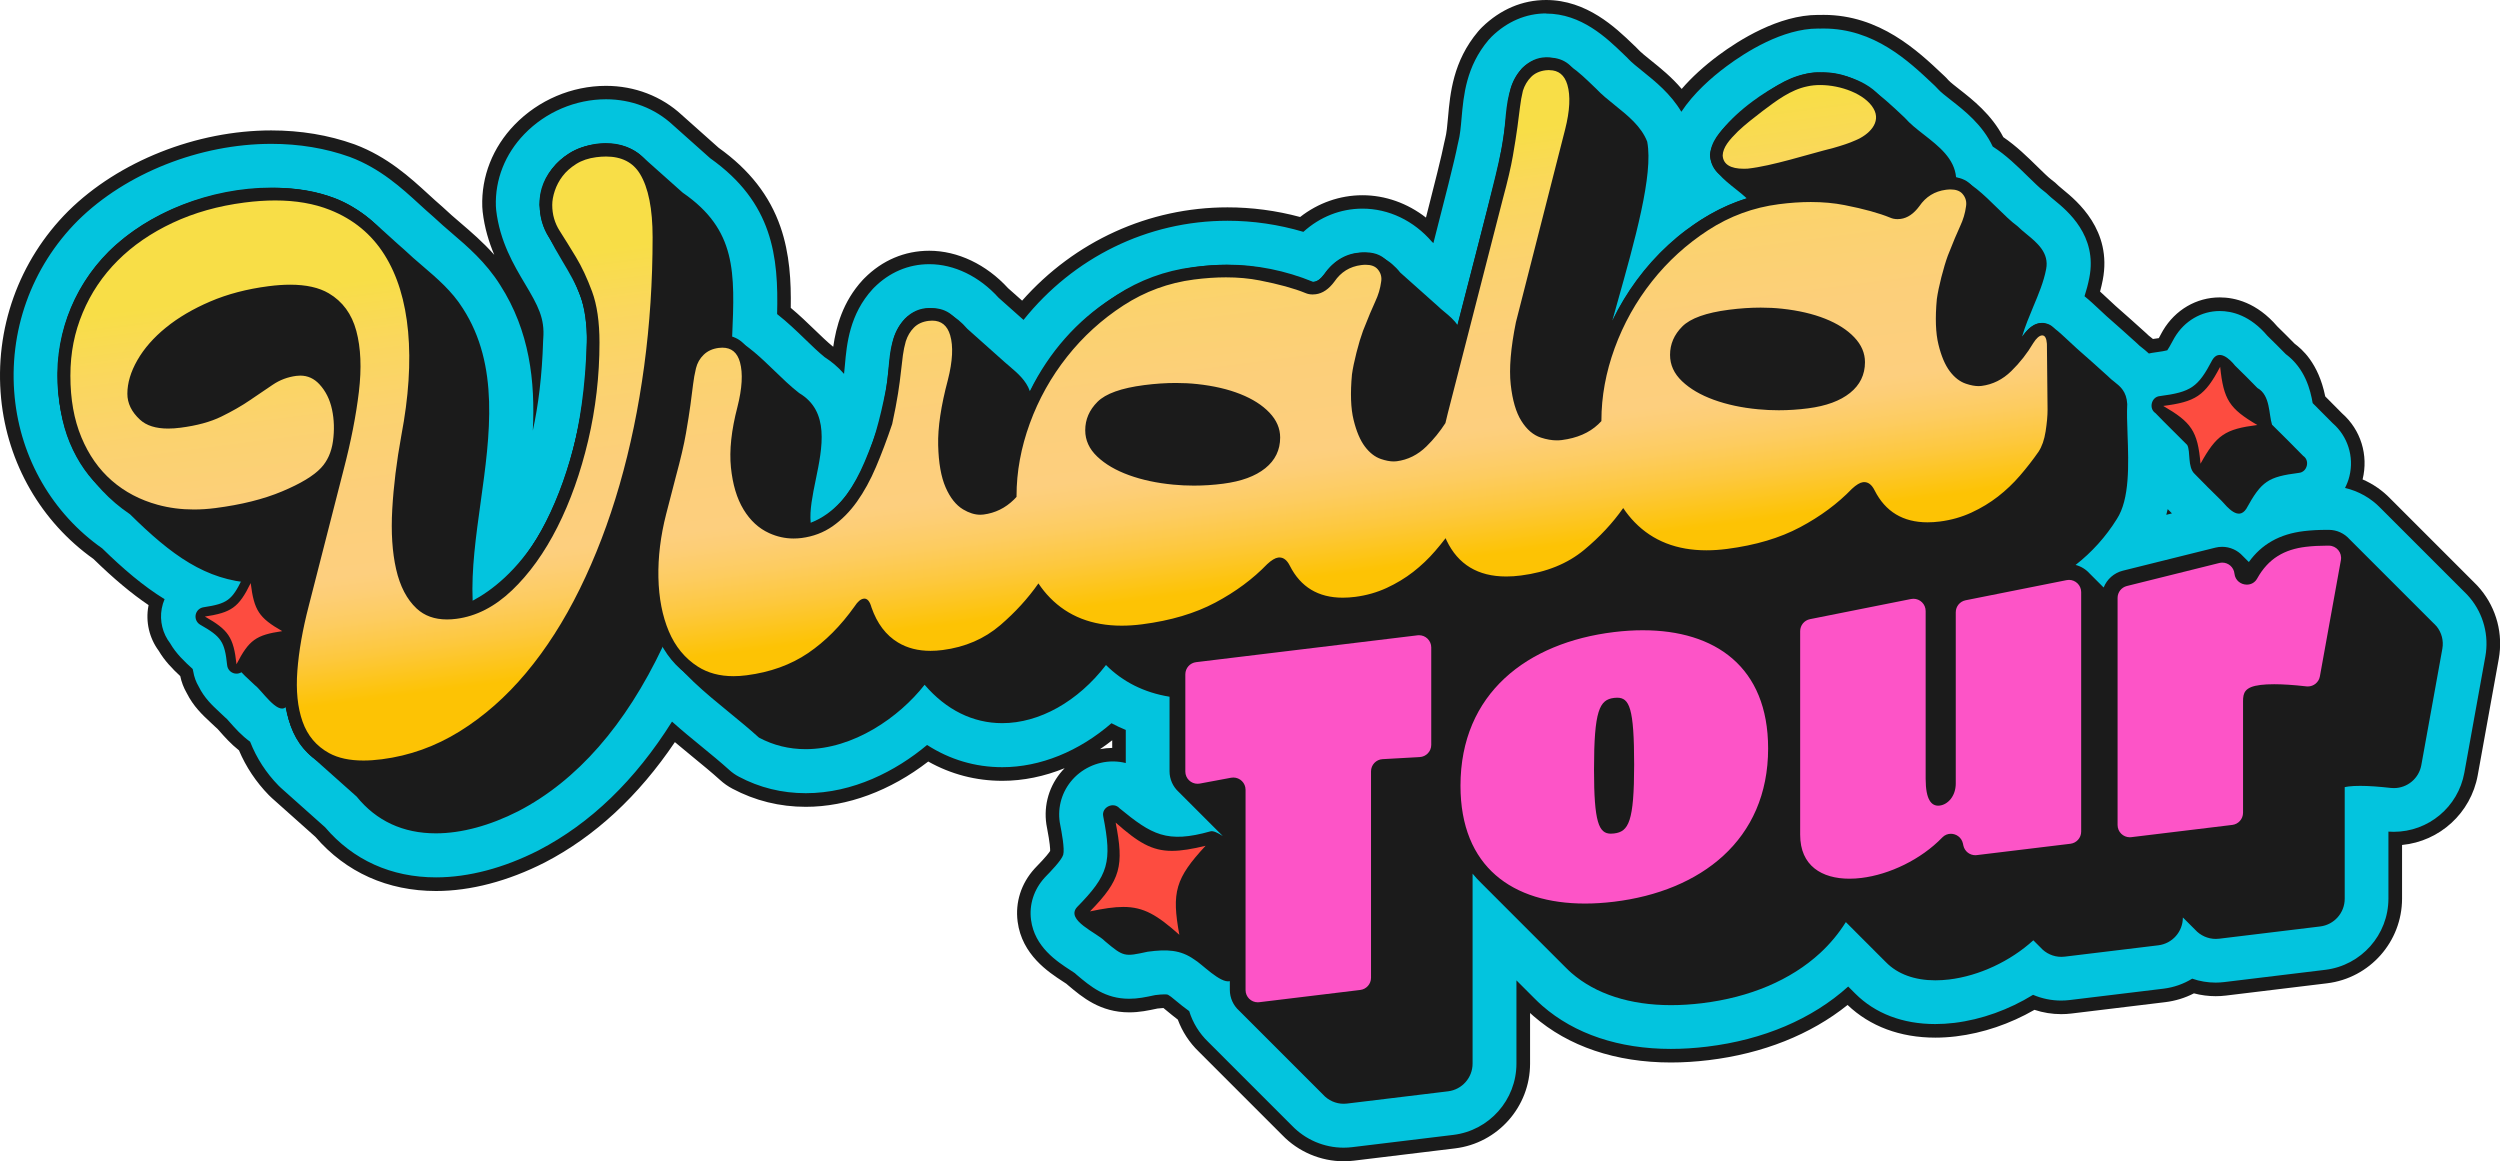 <?xml version="1.0" encoding="UTF-8"?><svg id="Layer_1" xmlns="http://www.w3.org/2000/svg" xmlns:xlink="http://www.w3.org/1999/xlink" viewBox="0 0 997.92 463.53"><defs><style>.cls-1{fill:#fd4c40;}.cls-2{fill:url(#Degradado_sin_nombre_122);}.cls-3{fill:url(#Degradado_sin_nombre_122-4);}.cls-4{fill:url(#Degradado_sin_nombre_122-2);}.cls-5{fill:url(#Degradado_sin_nombre_122-3);}.cls-6{fill:#03c4de;}.cls-7{fill:#1b1b1b;}.cls-8{fill:#fd54c7;}</style><linearGradient id="Degradado_sin_nombre_122" x1="143.02" y1="112.09" x2="164.42" y2="276.98" gradientUnits="userSpaceOnUse"><stop offset="0" stop-color="#f8de47"/><stop offset=".15" stop-color="#fad75d"/><stop offset=".32" stop-color="#fbd26f"/><stop offset=".5" stop-color="#fccf7a"/><stop offset=".7" stop-color="#fdcf7e"/><stop offset=".74" stop-color="#fdce76"/><stop offset=".81" stop-color="#fdcc60"/><stop offset=".89" stop-color="#fdc83e"/><stop offset=".98" stop-color="#fdc40e"/><stop offset="1" stop-color="#fdc304"/></linearGradient><linearGradient id="Degradado_sin_nombre_122-2" x1="716.08" y1="37.6" x2="740.56" y2="226.22" xlink:href="#Degradado_sin_nombre_122"/><linearGradient id="Degradado_sin_nombre_122-3" x1="143.03" y1="112.09" x2="164.43" y2="276.98" xlink:href="#Degradado_sin_nombre_122"/><linearGradient id="Degradado_sin_nombre_122-4" x1="523.98" y1="62.4" x2="545.44" y2="227.81" xlink:href="#Degradado_sin_nombre_122"/></defs><path class="cls-6" d="M536.31,460.82c-8.47,0-16.71-3.51-22.6-9.64-.3-.29-.59-.58-.88-.88-.3-.29-.59-.58-.88-.88-.3-.29-.59-.58-.88-.88-.3-.29-.59-.58-.87-.87-.3-.29-.59-.58-.88-.88-.3-.29-.59-.58-.88-.88-.3-.29-.59-.58-.88-.88-.3-.29-.59-.58-.87-.87-.3-.29-.59-.58-.88-.88-.3-.29-.59-.58-.88-.88-.3-.29-.59-.58-.88-.88-.3-.29-.59-.58-.88-.88-.3-.29-.59-.58-.87-.87-.3-.29-.59-.58-.88-.88-.3-.29-.59-.58-.88-.88-.3-.29-.59-.58-.88-.88-.3-.29-.59-.58-.88-.88-.3-.29-.59-.58-.88-.88-.3-.29-.59-.58-.88-.88-.3-.29-.59-.58-.88-.88-.3-.29-.59-.58-.88-.88-.3-.29-.59-.58-.88-.87-.3-.29-.59-.58-.88-.88-.3-.29-.59-.58-.88-.88-.3-.29-.59-.58-.88-.88-.3-.29-.59-.58-.88-.88-.3-.29-.59-.58-.88-.88-.3-.29-.59-.58-.88-.88-.3-.29-.59-.58-.88-.88-.3-.29-.59-.58-.88-.88-.3-.29-.59-.58-.88-.88-.3-.29-.59-.58-.88-.88-.3-.29-.59-.58-.88-.88-.3-.29-.59-.58-.88-.88-.3-.29-.59-.58-.88-.88-.3-.29-.59-.58-.88-.87-.3-.29-.59-.58-.88-.88-.3-.28-.59-.57-.87-.87-3.61-3.47-6.35-7.78-7.97-12.51-1.79-1.31-3.4-2.64-4.84-3.84-.57-.47-1.27-1.05-1.67-1.36-.24-.15-.47-.3-.7-.46-.08,0-.35,0-.39,0-.79,0-1.88.08-3.24.25-3.59.77-6.98,1.49-10.81,1.49-10.62,0-17.07-5.44-22.76-10.24-.23-.19-.45-.39-.67-.59-.44-.3-1.11-.73-1.59-1.05-5.35-3.48-15.3-9.95-16.86-21.98-.9-6.91,1.26-13.65,6.08-18.98.18-.2.36-.39.54-.58,5.37-5.48,6.18-7.14,6.3-7.51.08-.28.42-2.15-1.22-10.52-1.43-6.92.28-14.08,4.72-19.61,4.56-5.69,11.63-9.08,18.93-9.08.82,0,1.64.04,2.45.13v-8.2c-.89-.39-1.77-.8-2.63-1.23-13.25,10.99-28.78,17.03-43.94,17.03-10.67,0-20.69-2.78-29.82-8.26-9.36,7.49-26.93,18.64-48.64,18.64-9.97,0-19.4-2.33-28.03-6.92-1.57-.84-3.04-1.87-4.35-3.06-3.37-3.06-7.23-6.21-10.95-9.26-3.1-2.54-6.29-5.15-9.49-7.93-14.6,22.42-32.26,39.12-52.54,49.65l-.17.09c-14.19,7.21-28.74,11.03-42.05,11.03-18.58,0-34.56-7.19-46.22-20.8-5.85-5.21-11.7-10.42-17.52-15.62-.37-.33-.74-.68-1.08-1.03-5.02-5.14-8.93-11.09-11.63-17.68-3.29-2.49-5.84-5.36-7.9-7.71-.31-.36-.71-.8-.99-1.12-.29-.24-.57-.5-.84-.76-.74-.71-1.41-1.33-2.01-1.88-3.05-2.84-6.46-6.01-8.95-11.01-1.23-2.11-2.05-4.39-2.45-6.8v-.06c-3.34-3.05-6.5-6.17-8.83-10.21-3.4-4.52-4.76-10.28-3.73-15.84.13-.71.3-1.41.51-2.1-7.21-4.67-14.7-10.87-23.36-19.31-20.35-14.38-33.43-37.02-35.9-62.16-2.65-26.99,6.82-53.48,25.98-72.67l.11-.1c19.57-19.33,49.86-31.34,79.03-31.34,11.41,0,22.22,1.8,32.13,5.34l.31.12c12.49,4.69,21.35,12.81,28.47,19.33,1.79,1.64,3.62,3.32,5.35,4.79l.08.07c.27.23.51.45.79.72,1.94,1.86,4.23,3.82,6.45,5.71,6.63,5.68,14.15,12.11,20.05,21.51,5.86,9.12,9.78,19.13,11.87,30.52.13-2.26.24-4.55.31-6.88.01-.33.03-.65.05-.98.58-7.33-1.83-11.74-6.89-20.23-4.63-7.78-10.4-17.47-11.9-30.6-.06-.56-.11-1.14-.13-1.73-.38-11.35,3.92-22.26,12.12-30.74,9.05-9.36,21.65-14.73,34.57-14.73,10.76,0,20.88,3.89,28.48,10.96,5.02,4.46,10,8.9,14.78,13.18,26.08,18.55,28.22,41.25,27.76,63.04,3.87,3.13,7.32,6.47,10.4,9.45,2.63,2.54,5.1,4.93,7.43,6.83,1.41.91,2.75,1.9,4.01,2.96.79-8.32,2.45-19.87,11.62-29.81.17-.19.35-.37.52-.55,6.65-6.69,14.95-10.22,24.02-10.22,10.62,0,21.39,5.16,29.58,14.17,2.56,2.27,5.15,4.57,7.75,6.89,20.59-24.43,50.22-38.38,81.74-38.38h0c9.95,0,19.9,1.39,29.61,4.12,6.9-5.79,15.45-8.96,24.24-8.96,9.87,0,19.47,4.01,26.91,11.13,3.43-13.32,7.45-29.2,8.38-34.16.1-.5.21-1.01.34-1.52.66-2.49.94-5.69,1.24-9.08.85-9.57,1.9-21.48,11.38-32.72.45-.53.94-1.06,1.42-1.52,6.75-6.59,14.93-10.07,23.65-10.07,15.17,0,25.74,10.17,32.73,16.9l1.23,1.18c.27.26.54.53.8.8,0,0,.09.1.1.1,1.14,1.22,3.16,2.85,5.31,4.57,4.38,3.52,9.64,7.75,13.91,13.57,4.13-5.35,9.63-10.59,16.39-15.61,7.82-5.81,23.16-15.56,38.03-15.56h0c.31,0,.62,0,.94.01.44-.01.88-.02,1.32-.02,21.3,0,35.42,13.34,45.74,23.08l.61.58c.5.48.99.98,1.44,1.51.75.87,2.98,2.61,4.78,4.01,5.39,4.21,12.7,9.92,17.06,18.78,5.27,3.49,9.85,7.98,13.91,11.96,2.01,1.97,4.5,4.41,5.67,5.25.97.7,1.88,1.48,2.72,2.33.29.29,1.3,1.13,1.97,1.68,5.05,4.15,18.41,15.13,14.85,33.45-.38,1.97-.86,3.96-1.48,6.02,1.57,1.34,3.03,2.72,4.46,4.06l.09.09c.91.85,1.88,1.76,2.92,2.71,4.07,3.56,8.22,7.26,12.3,10.97.3.27.59.56.85.82.16.14.45.36.68.54.62.49,1.32,1.04,2.06,1.69.37-.06.72-.11,1.06-.16,1.82-.24,3.02-.44,3.8-.6.39-.65.96-1.65,1.75-3.15.17-.32.34-.63.53-.94,4.43-7.45,12.03-11.89,20.34-11.89,5.41,0,13.44,1.87,21.01,10.76,2.39,2.32,4.77,4.7,7.09,7.08,8.59,6.46,10.76,16.14,11.5,20.32,2.25,2.24,4.83,4.81,7.35,7.39,6.75,5.89,9.59,14.99,7.42,23.78-.19.76-.41,1.51-.67,2.24,4.73,1.62,9,4.34,12.48,7.96.29.28.58.57.86.86.3.29.59.58.88.88.3.29.59.58.88.88.3.29.59.58.88.88.3.29.59.58.88.88.3.29.59.58.88.88.3.29.59.58.87.87.3.29.59.58.88.88.3.29.59.58.88.88.3.29.59.58.88.88.3.29.59.58.88.88.3.29.59.58.88.88.3.29.59.58.87.87.3.29.6.58.88.88.3.29.59.58.87.88.3.29.59.58.88.88.3.29.59.58.88.88.3.29.59.58.88.88.3.29.59.58.88.88.3.29.59.58.87.87.3.29.6.58.88.88.3.29.59.58.88.88.3.29.59.58.88.88.3.29.59.58.87.87.3.29.59.58.88.88.3.29.59.58.88.88.3.29.59.58.88.88.3.29.59.58.88.88.3.29.59.58.88.88.3.29.59.58.88.88.3.29.6.59.89.89.3.28.59.57.87.87.3.29.59.58.88.88.3.29.59.58.88.88.3.29.6.58.88.88.3.29.59.58.87.87.3.29.59.58.88.88.29.27.57.55.84.84.9.86,1.71,1.72,2.46,2.63,5.91,7.14,8.35,16.46,6.71,25.58l-8.39,46.43c-2.66,14.74-15.33,25.49-30.25,25.78v23.94c0,15.85-11.86,29.23-27.59,31.14l-40.32,4.89c-1.25.15-2.52.23-3.79.23-3.06,0-6.08-.45-9-1.33-3.56,1.99-7.42,3.25-11.5,3.74l-37.39,4.53c-1.25.15-2.52.23-3.77.23-3.76,0-7.43-.67-10.95-1.98-9.81,5.82-20.62,9.57-31.34,10.87-2.69.33-5.37.49-7.96.49-13.65,0-25.35-4.48-33.83-12.96-.36-.34-.71-.7-1.01-1.01,0,0,0,0-.01-.01-14.57,12.38-33.83,20.3-55.9,22.98-5.03.61-10,.92-14.78.92-21.33,0-39.68-6.18-53.08-17.86-1.13-.99-2.27-2.06-3.48-3.29-.29-.28-.6-.59-.89-.89-.28-.27-.59-.58-.88-.88-.19-.19-.39-.39-.6-.59v26.69c0,15.85-11.86,29.23-27.59,31.14l-40.32,4.89c-1.26.15-2.53.23-3.79.23Z"/><path class="cls-7" d="M617.16,5.42c14.07,0,24.16,9.71,30.85,16.15.42.41.83.8,1.24,1.19h0c.24.23.48.47.7.71.03.03.06.06.08.09,1.27,1.37,3.38,3.06,5.61,4.85,5.1,4.1,11.21,9.01,15.5,16.21,4.89-7.38,11.92-13.62,18.09-18.2,7.55-5.61,22.33-15.02,36.42-15.02.31,0,.62,0,.94.01.44-.01.88-.02,1.32-.02,20.22,0,33.9,12.92,43.88,22.35l.61.58c.44.42.86.86,1.26,1.31.92,1.06,3.08,2.75,5.16,4.37,5.3,4.14,12.57,9.82,16.61,18.49,5.31,3.4,9.9,7.89,14.13,12.04,2.18,2.13,4.65,4.55,5.98,5.52.84.61,1.64,1.29,2.38,2.03.39.4,1.35,1.19,2.2,1.88,5.13,4.22,17.14,14.09,13.89,30.82-.5,2.61-1.17,5.09-1.94,7.47,2.04,1.64,3.92,3.4,5.73,5.1.94.88,1.95,1.84,3.04,2.83,4.09,3.58,8.22,7.27,12.3,10.97.29.26.57.54.82.79.16.14.57.46.87.7.78.61,1.81,1.43,2.93,2.47.71-.16,1.44-.3,2.17-.39,2.93-.39,4.42-.69,5.17-.89.42-.6,1.18-1.84,2.47-4.29.14-.28.3-.55.46-.82,3.93-6.62,10.67-10.57,18.02-10.57,4.92,0,12.14,1.75,19.03,9.9,2.46,2.39,4.9,4.83,7.29,7.27,7.77,5.75,9.9,14.43,10.77,19.59,2.65,2.63,5.35,5.33,8.02,8.05,5.94,5.13,8.59,13.31,6.65,21.16-.41,1.64-1,3.19-1.75,4.65,5.4,1.26,10.38,4.06,14.26,8.12.3.28.59.57.87.87.3.29.59.58.88.88.3.29.59.58.88.88.3.29.59.58.88.88.3.29.59.58.88.88.3.29.59.58.88.88.3.29.59.58.88.88.3.29.59.58.88.88.3.29.59.58.88.88.3.29.59.58.88.88.3.29.59.58.88.88.3.29.6.58.88.88.3.29.59.58.87.87.3.29.6.58.88.88.3.29.59.58.87.87.3.29.59.58.88.88.3.29.59.58.88.88.3.29.59.58.88.88.3.29.59.58.88.88.3.29.59.58.87.87.3.29.6.58.88.88.3.29.59.58.88.88.3.29.59.58.88.88.3.29.59.58.88.88.3.29.59.58.88.88.3.29.59.58.88.88.3.29.59.58.88.88.3.29.59.58.88.88.3.29.59.58.88.88.3.29.59.58.88.88.3.29.6.58.88.88.3.28.59.58.87.87.3.29.6.58.88.88.3.29.59.58.88.88.3.29.6.58.88.88.3.29.59.58.88.88.3.29.59.58.88.88.29.28.57.56.84.84.84.79,1.59,1.6,2.29,2.44,5.4,6.52,7.63,15.04,6.13,23.38l-8.39,46.43c-2.47,13.65-14.33,23.56-28.21,23.56-.69,0-1.39-.03-2.09-.08v26.72c0,14.48-10.84,26.71-25.21,28.45l-40.32,4.89c-1.15.14-2.31.21-3.46.21-3.2,0-6.35-.54-9.33-1.57-3.41,2.09-7.31,3.49-11.5,4l-37.39,4.53c-1.14.14-2.3.21-3.45.21-3.88,0-7.69-.8-11.19-2.29-9.66,5.94-20.59,9.88-31.42,11.2-2.58.31-5.15.47-7.64.47-12.93,0-23.95-4.2-31.91-12.16-.38-.36-.7-.69-.98-.98-.34-.33-.63-.62-.88-.88-.34-.33-.63-.62-.88-.88-.03-.03-.05-.05-.08-.08-14.37,12.97-33.83,21.27-56.34,24-4.93.6-9.79.9-14.45.9-20.66,0-38.4-5.95-51.3-17.2-1.08-.94-2.17-1.98-3.33-3.15-.31-.3-.61-.6-.89-.89-.31-.3-.6-.6-.88-.88-.3-.3-.6-.59-.88-.88-.3-.3-.6-.6-.88-.88-.3-.29-.59-.59-.87-.87-.3-.3-.6-.6-.88-.88-.31-.3-.6-.6-.88-.88-.29-.29-.58-.57-.85-.85v33.23c0,14.48-10.84,26.71-25.21,28.45l-40.32,4.89c-1.14.14-2.31.21-3.46.21-7.8,0-15.29-3.21-20.68-8.85-.3-.28-.59-.58-.87-.87-.3-.29-.59-.58-.88-.88-.3-.29-.59-.58-.88-.88-.3-.29-.59-.58-.88-.88-.3-.29-.59-.58-.88-.88-.3-.29-.59-.58-.88-.88-.3-.29-.59-.58-.88-.88-.3-.28-.59-.58-.87-.87-.3-.29-.59-.58-.88-.88-.3-.29-.59-.58-.88-.88-.3-.29-.59-.58-.88-.88-.3-.29-.59-.58-.88-.88-.3-.28-.59-.58-.87-.87-.3-.29-.59-.58-.88-.88-.3-.29-.59-.58-.88-.88-.3-.29-.59-.58-.88-.88-.3-.29-.59-.58-.88-.88-.3-.29-.59-.58-.88-.88-.3-.29-.59-.58-.88-.88-.3-.29-.59-.58-.88-.88-.3-.29-.59-.58-.88-.88-.3-.29-.59-.58-.88-.88-.3-.29-.59-.58-.88-.88-.3-.29-.59-.58-.88-.88-.3-.29-.59-.58-.88-.88-.3-.29-.59-.58-.88-.88-.3-.29-.59-.58-.88-.88-.3-.29-.59-.58-.88-.88-.3-.29-.59-.58-.88-.88-.3-.29-.59-.58-.88-.88-.3-.29-.59-.58-.87-.88-.3-.29-.59-.58-.88-.88-.3-.29-.59-.58-.88-.88-.3-.29-.59-.58-.88-.88-.3-.29-.59-.58-.88-.88-.3-.28-.59-.58-.88-.87-.3-.29-.6-.58-.88-.88-.3-.28-.59-.57-.87-.87-3.56-3.41-6.15-7.65-7.58-12.28-2-1.42-3.81-2.91-5.43-4.25-.61-.51-1.43-1.19-1.83-1.49-.27-.17-.54-.35-.8-.53-.48-.34-.59-.42-1.84-.42-.93,0-2.15.09-3.69.29-3.82.82-6.88,1.46-10.36,1.46-9.63,0-15.42-4.88-21.01-9.6-.24-.21-.48-.42-.71-.64-.44-.31-1.25-.83-1.82-1.2-5.33-3.47-14.25-9.27-15.65-20.06-.79-6.11,1.13-12.08,5.41-16.81.15-.17.31-.34.47-.5,1.57-1.6,6.33-6.46,6.96-8.65.67-2.32-.67-9.3-1.16-11.8-1.28-6.16.23-12.49,4.17-17.4,4.05-5.05,10.34-8.07,16.82-8.07,1.75,0,3.48.22,5.15.64v-13.21c-1.96-.8-3.86-1.69-5.71-2.68-12.9,11.18-28.38,17.55-43.57,17.55-10.82,0-20.97-3.03-30.03-8.87-12.51,10.46-29.59,19.25-48.42,19.25-9.52,0-18.53-2.23-26.75-6.61-1.38-.73-2.66-1.63-3.8-2.67-3.42-3.1-7.3-6.27-11.06-9.35-3.81-3.12-7.82-6.4-11.79-9.95-14.68,23.39-32.51,40.62-53.21,51.36-.04.02-.09.05-.13.07-13.83,7.03-27.95,10.75-40.85,10.75-17.86,0-33.13-6.9-44.28-19.99-5.9-5.25-11.79-10.5-17.65-15.74-.33-.29-.65-.6-.95-.91-4.97-5.09-8.76-10.95-11.34-17.51-3.36-2.41-6-5.39-8.1-7.77-.37-.42-.84-.95-1.14-1.28-.29-.24-.57-.5-.85-.76-.77-.74-1.46-1.38-2.07-1.95-3.01-2.8-6.09-5.67-8.37-10.27-1.08-1.83-1.83-3.88-2.18-6.06-.08-.31-.15-.63-.22-.95-3.13-2.84-6.63-6.11-9.01-10.28-2.96-3.86-4.25-8.87-3.33-13.85.24-1.3.62-2.55,1.13-3.73-8.56-5.27-16.62-12.18-24.9-20.28-19.83-13.93-32.53-35.82-34.94-60.33-2.57-26.18,6.61-51.87,25.2-70.49.03-.03.06-.06.09-.09,19.09-18.85,48.65-30.56,77.14-30.56,11.09,0,21.59,1.74,31.22,5.18.09.03.18.06.27.1,12.01,4.51,20.65,12.43,27.6,18.8,1.79,1.64,3.65,3.34,5.41,4.85.03.02.05.05.08.07.22.19.44.39.69.62,1.99,1.9,4.31,3.88,6.55,5.81,6.49,5.55,13.84,11.84,19.52,20.89,11.82,18.38,14.04,38.49,13.05,58.16,2.2-10.04,3.7-21.89,4.12-35.88,0-.28.02-.57.05-.85.64-8.13-2.05-13.08-7.26-21.83-4.5-7.56-10.1-16.97-11.54-29.53-.06-.49-.1-1-.11-1.52-.36-10.6,3.68-20.82,11.36-28.76,8.54-8.84,20.43-13.9,32.62-13.9,10.09,0,19.54,3.63,26.64,10.23,5.1,4.53,10.12,9,14.93,13.31,25.03,17.74,27.3,39.25,26.71,62.2,4.19,3.28,7.85,6.82,11.25,10.11,2.7,2.61,5.26,5.09,7.72,7.08,2.57,1.65,5.29,3.83,7.75,6.68.13-1.17.25-2.42.36-3.71.71-8,1.79-20.09,11.1-30.18.15-.16.3-.32.46-.48,6.13-6.16,13.77-9.42,22.09-9.42,9.95,0,19.97,4.86,27.67,13.39,3.29,2.91,6.62,5.88,9.96,8.86,19.89-24.86,49.43-39.58,81.44-39.58,10.21,0,20.35,1.49,30.27,4.43,6.58-5.97,14.83-9.27,23.58-9.27,10.5,0,20.53,4.82,27.78,13.28.18.16.36.32.54.48,4.15-16.09,8.62-33.65,9.62-39,.08-.44.18-.88.3-1.32.72-2.71,1.01-6.02,1.32-9.53.81-9.19,1.83-20.63,10.75-31.21.4-.47.82-.92,1.23-1.32,6.24-6.09,13.77-9.3,21.77-9.3h0M864.71,205.49l2.26-.56c-.56-.57-1.13-1.14-1.69-1.71-.18.76-.36,1.52-.57,2.27M617.16,0h0c-9.44,0-18.27,3.75-25.55,10.84-.54.53-1.08,1.1-1.59,1.71-10.03,11.9-11.17,24.81-12.01,34.23-.29,3.27-.56,6.35-1.16,8.62-.15.57-.28,1.14-.39,1.7-.82,4.38-4.13,17.53-7.26,29.76-7.37-5.75-16.26-8.93-25.37-8.93-8.96,0-17.68,3.07-24.86,8.69-9.51-2.56-19.25-3.85-28.98-3.85-31.41,0-60.98,13.5-81.99,37.24-1.88-1.67-3.75-3.34-5.6-4.97-8.69-9.5-20.14-14.95-31.48-14.95-9.8,0-18.77,3.81-25.93,11.02-.2.21-.4.41-.6.62-8.04,8.72-10.66,18.75-11.78,26.67-.09-.06-.17-.11-.26-.17-2.21-1.81-4.61-4.13-7.15-6.58-2.85-2.75-6.01-5.81-9.55-8.76.16-10.48-.38-21.53-4.1-32.29-4.33-12.5-12.41-22.84-24.69-31.61-4.74-4.24-9.68-8.64-14.68-13.08-8.1-7.51-18.85-11.64-30.28-11.64-13.65,0-26.96,5.67-36.51,15.55-8.71,9.01-13.29,20.63-12.88,32.71.02.66.07,1.32.15,1.96.74,6.47,2.51,12.2,4.64,17.24-4.49-5.08-9.28-9.17-13.68-12.94-2.19-1.87-4.45-3.81-6.33-5.61-.33-.31-.6-.56-.88-.8l-.13-.11c-1.67-1.43-3.49-3.09-5.25-4.71-7.29-6.68-16.37-15-29.36-19.88-.12-.04-.24-.09-.36-.13-10.2-3.64-21.32-5.49-33.03-5.49-29.86,0-60.88,12.31-80.95,32.12l-.12.12C7.47,104.05-2.28,131.33.45,159.13c2.54,25.85,15.96,49.14,36.85,63.98,8.09,7.88,15.18,13.82,22.01,18.43-.03.14-.05.27-.08.41-1.16,6.25.35,12.73,4.13,17.83,2.35,4,5.47,7.2,8.59,10.1.49,2.38,1.36,4.65,2.58,6.76,2.71,5.39,6.29,8.72,9.45,11.66l.05.05c.59.54,1.24,1.15,1.97,1.85.26.25.54.5.82.74.26.29.59.66.86.96,1.92,2.18,4.47,5.06,7.71,7.62,2.82,6.65,6.83,12.65,11.92,17.87.39.4.8.79,1.22,1.17,5.77,5.16,11.57,10.33,17.38,15.5,12.18,14.14,28.82,21.6,48.15,21.6,13.74,0,28.71-3.92,43.3-11.34l.18-.09c19.91-10.34,37.33-26.47,51.85-48,2.44,2.06,4.84,4.04,7.21,5.97,3.71,3.04,7.54,6.17,10.86,9.18,1.47,1.34,3.12,2.5,4.9,3.44,9.02,4.8,18.88,7.24,29.29,7.24,16.52,0,33.75-6.39,48.87-18.08,9.11,5.11,19.05,7.7,29.59,7.7,8.32,0,16.75-1.74,24.87-5.05-.63.64-1.23,1.31-1.79,2.01-4.94,6.16-6.85,14.13-5.25,21.86,1.19,6.13,1.27,8.43,1.24,9.17-.39.64-1.64,2.36-5.6,6.41-.21.22-.42.44-.62.66-5.36,5.92-7.76,13.43-6.76,21.14,1.72,13.26,12.36,20.18,18.07,23.9.39.25.98.64,1.39.91.2.18.4.36.61.53,5.74,4.85,12.89,10.88,24.5,10.88,4.07,0,7.57-.74,11.26-1.53.96-.11,1.75-.18,2.36-.21.38.31,1.01.83,1.42,1.16,1.32,1.09,2.75,2.28,4.33,3.47,1.78,4.81,4.63,9.18,8.33,12.74.28.29.57.58.87.87.29.3.59.6.89.89.29.3.58.59.88.88.29.3.58.59.88.88.29.3.58.59.88.88.29.3.58.59.88.88.29.3.58.59.88.88.29.3.58.59.88.88.29.3.58.59.88.88.29.3.58.59.88.88.29.3.58.59.88.88.29.3.58.59.88.88.29.3.58.59.88.88.29.3.58.59.88.88.29.3.58.59.88.88.29.3.58.59.88.88.29.3.58.59.87.87.29.3.58.59.88.88.29.3.58.59.88.88.29.3.58.59.88.88.29.3.58.59.88.88.29.3.58.59.88.88.29.3.58.59.88.88.29.3.58.59.88.88.29.3.58.59.88.88.29.3.58.59.87.87.29.3.58.6.88.88.29.3.58.59.88.88.29.3.58.59.88.88.29.3.58.59.88.88.29.3.58.59.87.87.29.3.58.59.88.88.29.3.58.59.88.88.29.3.58.59.88.88.29.3.58.59.88.88.29.3.58.59.88.88.29.3.58.59.88.88.29.3.58.59.87.87,6.39,6.63,15.32,10.43,24.51,10.43,1.37,0,2.75-.08,4.11-.25l40.31-4.89c17.09-2.07,29.97-16.61,29.97-33.83v-20.22c.46.43.91.84,1.37,1.23,13.9,12.12,32.87,18.53,54.86,18.53,4.88,0,9.96-.32,15.1-.94,21.64-2.62,40.68-10.21,55.41-22.02,8.93,8.53,21.01,13.04,35.01,13.04,2.7,0,5.49-.17,8.29-.51,10.69-1.3,21.46-4.94,31.3-10.59,3.44,1.14,7.02,1.72,10.67,1.72,1.36,0,2.74-.08,4.1-.25l37.39-4.53c4.05-.49,7.9-1.67,11.49-3.52,2.83.75,5.75,1.13,8.69,1.13,1.37,0,2.75-.08,4.11-.25l40.31-4.89c17.09-2.07,29.97-16.61,29.97-33.83v-21.39c15.04-1.46,27.47-12.72,30.21-27.85l8.39-46.43c1.79-9.91-.87-20.04-7.29-27.79-.82-.99-1.68-1.91-2.64-2.83-.27-.28-.55-.56-.83-.83-.29-.3-.58-.59-.88-.88-.29-.3-.58-.59-.87-.87-.29-.3-.58-.59-.88-.88-.29-.3-.58-.59-.88-.88-.29-.3-.58-.59-.88-.88-.28-.29-.57-.58-.87-.87-.29-.3-.58-.6-.89-.89-.29-.3-.58-.59-.88-.88-.29-.3-.58-.59-.88-.88-.29-.3-.58-.59-.88-.88-.29-.3-.58-.59-.88-.88-.29-.3-.58-.59-.88-.88-.29-.3-.58-.59-.88-.88-.29-.3-.58-.59-.88-.88-.29-.3-.58-.59-.88-.88-.29-.3-.58-.59-.88-.88-.29-.3-.58-.59-.89-.89-.28-.29-.57-.58-.87-.87-.29-.3-.58-.59-.88-.88-.29-.3-.58-.59-.88-.88-.29-.3-.58-.59-.88-.88-.29-.3-.58-.59-.88-.88-.28-.3-.58-.59-.87-.87-.29-.3-.59-.6-.89-.89-.28-.3-.58-.59-.87-.87-.29-.3-.58-.59-.88-.88-.29-.3-.58-.59-.88-.88-.29-.3-.58-.59-.88-.88-.29-.3-.58-.59-.88-.88-.29-.3-.58-.59-.88-.88-.29-.3-.58-.59-.88-.88-.29-.3-.58-.59-.88-.88-.29-.3-.58-.59-.88-.88-.29-.3-.58-.59-.88-.88-.29-.3-.58-.59-.88-.88-.29-.3-.58-.59-.88-.88-.28-.29-.57-.58-.86-.86-3.17-3.29-6.93-5.89-11.09-7.68,2.4-9.74-.73-19.81-8.19-26.37-2.29-2.34-4.56-4.61-6.72-6.77-2.75-13.5-9.49-18.99-12.21-21.03-2.26-2.31-4.58-4.62-6.9-6.88-8.21-9.59-17.02-11.61-22.99-11.61-9.28,0-17.75,4.94-22.67,13.22-.21.35-.41.71-.6,1.07-.42.8-.77,1.45-1.06,1.97-.61.1-1.38.21-2.34.34-.47-.38-.87-.7-1.19-.95-.17-.13-.38-.3-.54-.43-.27-.27-.56-.55-.85-.81-4.09-3.71-8.24-7.41-12.35-11.01-1.03-.93-1.98-1.83-2.87-2.67l-.07-.07c-1.05-.99-2.12-1.99-3.24-2.99.42-1.56.77-3.09,1.07-4.61,3.86-19.89-10.4-31.61-15.77-36.02-.54-.44-1.54-1.27-1.8-1.52-.93-.94-1.96-1.82-3.05-2.61-1-.72-3.62-3.29-5.36-4.99-3.99-3.92-8.48-8.32-13.71-11.88-4.69-9.05-12.34-15.03-17.48-19.05-1.43-1.12-3.83-2.99-4.4-3.66-.51-.59-1.05-1.16-1.62-1.69l-.63-.59c-10.04-9.49-25.22-23.82-47.6-23.82-.44,0-.88,0-1.32.02-.31,0-.62-.01-.94-.01-15.65,0-31.56,10.08-39.65,16.09-5.84,4.34-10.77,8.85-14.74,13.46-3.98-4.71-8.44-8.29-12.23-11.34-1.98-1.59-4.04-3.24-5.04-4.32l-.11-.12c-.29-.31-.59-.61-.9-.91-.38-.37-.78-.75-1.18-1.13l-.04-.04C644.9,11.05,633.42,0,617.16,0h0ZM439.08,299.05c1.65-1.12,3.28-2.3,4.88-3.56v3.05c-1.64.02-3.28.19-4.88.5h0Z"/><path class="cls-7" d="M860.38,164.89c4.15,4.31,8.48,8.47,12.69,12.74,1.41,2.58.03,8.8,2.94,11.51,3.52,3.62,7.1,7.19,10.72,10.72,2.44,2.66,6.75,8.07,9.92,3.23,6.08-11.01,8.63-12.75,21.02-14.34,3.3-.31,4.47-4.95,1.69-6.77-4.08-4.2-8.26-8.31-12.43-12.45-1.35-4.07-.62-11.77-5.84-14.65-2.93-3.02-5.9-6-8.93-8.93-2.14-2.7-6.42-6.73-9.07-2.27-5.72,10.91-8.47,12.8-21.03,14.44-3.29.32-4.45,4.96-1.68,6.77Z"/><path class="cls-7" d="M972.42,249.83c-.32-.39-.69-.77-1.15-1.18-.27-.3-.56-.6-.88-.88-.27-.3-.56-.6-.88-.88-.27-.3-.56-.6-.88-.88-.27-.3-.56-.6-.88-.88-.27-.3-.56-.6-.88-.88-.27-.3-.56-.6-.88-.88-.27-.3-.56-.6-.88-.88-.27-.3-.56-.6-.88-.88-.27-.3-.56-.6-.88-.88-.27-.3-.56-.6-.88-.88-.27-.3-.56-.6-.88-.88-.27-.3-.56-.6-.88-.88-.27-.3-.56-.6-.88-.88-.27-.3-.56-.6-.88-.88-.27-.3-.56-.6-.88-.88-.27-.3-.56-.6-.88-.88-.27-.3-.56-.6-.88-.88-.27-.3-.56-.6-.88-.88-.27-.3-.56-.6-.88-.88-.27-.3-.56-.6-.88-.88-.27-.3-.56-.6-.88-.88-.27-.3-.56-.6-.88-.88-.27-.3-.56-.6-.88-.88-.27-.3-.56-.6-.88-.88-.27-.3-.56-.6-.88-.88-.27-.3-.56-.6-.88-.88-.27-.3-.56-.6-.88-.88-.27-.3-.56-.6-.88-.88-.27-.3-.56-.6-.88-.88-.27-.3-.56-.6-.88-.88-.27-.3-.57-.6-.88-.88-.27-.3-.56-.6-.88-.88-.27-.3-.56-.6-.88-.88-.27-.3-.56-.6-.88-.88-.27-.3-.56-.6-.88-.88-.27-.3-.56-.6-.88-.88-.27-.3-.56-.6-.88-.88-.27-.3-.56-.6-.88-.88-2.09-2.35-5.07-3.71-8.2-3.73-.31,0-.61,0-.92,0-3.32,0-6.32.17-9.16.51-9.59,1.16-16.77,5.2-21.9,12.33-.23-.25-.46-.47-.68-.66-.31-.34-.59-.63-.88-.88-.31-.34-.59-.63-.88-.88-2.1-2.32-5.1-3.65-8.23-3.65-.91,0-1.81.11-2.7.33l-36.91,9.19c-3.53.88-6.37,3.41-7.67,6.71-.12-.12-.24-.23-.37-.34-.28-.31-.57-.6-.88-.88-.28-.31-.57-.6-.88-.88-.28-.31-.57-.6-.88-.88-.28-.31-.57-.6-.88-.88-.28-.31-.57-.6-.88-.88-.28-.31-.57-.6-.88-.88-1.5-1.67-3.45-2.84-5.57-3.38,6.49-5.06,12.14-11.34,16.45-18.3,5.21-7.95,4.73-21.76,4.29-33.95-.16-4.41-.3-8.58-.12-11.84,0-.05,0-.09,0-.14-.3-5.07-2.78-7.01-5.17-8.9-.87-.68-1.76-1.38-2.6-2.26-.02-.02-.04-.04-.06-.06-4.03-3.66-8.12-7.31-12.17-10.85-1.21-1.1-2.34-2.16-3.38-3.13-4.54-4.26-7.54-7.08-10.88-7.08-2.49,0-4.84,1.57-7.71,5.34,1.2-4.1,2.85-8.04,4.46-11.9,2.15-5.13,4.18-9.97,5.14-15.03,1.26-6.5-3.56-10.46-7.82-13.96-1.29-1.06-2.5-2.06-3.53-3.09-.05-.05-.1-.09-.16-.14-2.42-1.74-5.14-4.41-8.01-7.23-5.41-5.3-10.99-10.78-16.42-12.15-.64-7.56-6.84-12.4-12.84-17.09-2.87-2.24-5.58-4.36-7.61-6.7-.03-.03-.06-.06-.09-.09l-.57-.54c-8.72-8.23-18.6-17.56-31.85-17.57-.46,0-.92.01-1.38.03-.28-.02-.58-.03-.88-.03-7.67,0-18.45,5.97-25.97,11.57-9.97,7.4-16.34,15.34-17.05,21.24,0,.07-.01.14,0,.2.25,5.67,5.58,9.9,10.28,13.62,1.59,1.26,3.12,2.48,4.4,3.68-23.13,7.43-42.7,25.97-53.66,48.8.62-2.22,1.26-4.48,1.89-6.75,7.14-25.35,14.51-51.56,12.05-64.55-.01-.08-.04-.15-.06-.22-2.35-6-7.69-10.29-12.86-14.44-2.74-2.2-5.32-4.28-7.46-6.57-.02-.02-.03-.04-.05-.05-.43-.41-.87-.83-1.32-1.26-5.2-5.01-11.67-11.24-18.69-11.24-3.38,0-6.59,1.46-9.53,4.33-.03.03-.06.06-.08.09-5.34,6.34-5.99,13.68-6.68,21.45-.36,4.08-.74,8.31-1.84,12.47,0,.03-.01.06-.02.09-1.41,7.5-8.33,34.2-13.39,53.7-1.49,5.76-2.84,10.95-3.8,14.7-1.35-2.05-3.32-3.68-5.13-5.18-1-.83-1.95-1.61-2.78-2.44-.02-.01-.03-.03-.05-.04-4.93-4.44-9.94-8.9-14.88-13.27-3.97-5.07-9.49-7.97-15.14-7.97-5.95,0-11.35,3.06-15.21,8.63-1.58,2.07-2.85,2.96-4.42,3.06-11.12-4.54-22.63-6.85-34.22-6.85-33.65,0-63.52,19.25-78.83,50.5-1.5-4.31-4.93-7.22-8.26-10.05-.62-.53-1.24-1.05-1.84-1.59-4.97-4.47-9.98-8.94-14.89-13.28-4.42-5.18-10.11-8.27-15.24-8.27-3.61,0-6.87,1.43-9.67,4.25-5.26,5.71-5.91,12.9-6.53,19.86-.27,3-.54,6.11-1.18,9.1-4.14,20.73-11.27,45.24-29.88,52.51-.5-4.95.74-10.99,2.05-17.36,2.62-12.73,5.58-27.17-6.64-34.41-3.41-2.65-6.67-5.8-9.82-8.85-5.19-5.02-10.54-10.2-16.94-13.55v-.11c1.1-25.67,1.82-42.64-19.75-57.5-5.06-4.53-10.39-9.28-15.84-14.12-3.91-3.69-9.04-5.66-14.83-5.66-7.36,0-14.84,3.2-20.02,8.56-4.35,4.5-6.64,10.18-6.45,15.99,0,.03,0,.07,0,.1,1.01,8.84,5.17,15.82,9.19,22.57,5.3,8.9,10.78,18.11,9.67,32.17-2.17,71.59-31.33,95.74-45.56,103.28-.53-12.48,1.29-25.58,3.21-39.41,3.73-26.8,7.58-54.51-7.13-77.29-4.27-6.83-10.29-11.99-16.12-16.97-2.42-2.07-4.93-4.22-7.26-6.45-.02-.02-.03-.03-.05-.05-2-1.71-3.96-3.51-5.87-5.25-6.44-5.9-13.09-12-21.92-15.31-7.74-2.76-16.25-4.16-25.33-4.16-24.06,0-48.9,9.77-64.83,25.51-14.87,14.89-22.22,35.45-20.16,56.39,1.95,19.87,12.41,37.53,28.69,48.48,16.61,16.4,30.24,26.3,49.02,27.42-.07.1-.14.2-.19.31-6.41,14.51-13.83,6.91-18.22,13.1-.43,3.3,8.47,9.35,10.68,12.45,1.13,9.05,1.95,8.64,8.59,14.98,2.66,1.93,8.9,11.69,12.23,8.76,1.28,6.95,4.2,13.42,9.65,19,.02.02.04.04.06.06,6.2,5.54,12.41,11.08,18.63,16.6,7.9,9.75,18.54,14.69,31.65,14.69,10.15,0,21.52-3.06,32.91-8.85,23.38-12.14,42.77-34.26,57.69-65.77,7,10.41,16.89,18.51,26.48,26.35,3.92,3.21,7.98,6.53,11.73,9.93.08.07.16.13.25.18,5.68,3.03,11.92,4.56,18.53,4.56,19.07,0,37.34-12.71,47.49-25.7,8.61,10.03,19.28,15.32,30.97,15.32,14.85,0,30.24-8.65,41.43-23.21,6.75,6.76,15.28,11.01,25.37,12.66v29.78c0,3.16,1.36,6.18,3.73,8.3.28.31.57.6.88.88.28.31.57.6.88.88.28.31.57.6.88.88.28.31.57.6.88.88.28.31.57.6.88.88.28.31.57.6.88.88.28.31.57.6.88.88.28.31.57.6.88.88.28.31.57.6.88.88.28.31.57.6.88.88.28.31.57.6.88.88.28.31.57.6.88.88.28.31.57.6.88.88.28.31.57.6.88.88.28.31.57.6.88.88.28.31.57.6.88.88.28.31.57.6.88.88.28.31.57.6.88.88.28.31.57.6.88.88.25.28.53.55.81.81-2.1-1.35-3.88-2.16-4.9-1.87-17.4,4.92-23.45,1.35-36.32-9.21-2.45-2.75-7.3-.37-6.49,3.26,3.58,18.3,2.11,23.38-10.46,36.2-4.74,5.24,8.01,10.29,11.09,13.56,7.59,6.4,7.83,6.25,17.09,4.25,7.76-1.04,13.09-.79,18.6,3.09,3.11,1.82,10.39,9.6,14.21,8.66v3.5c0,3.16,1.36,6.18,3.73,8.3.28.31.57.6.88.88.28.31.57.6.88.88.28.31.57.6.88.88.28.31.57.6.88.88.28.31.57.6.88.88.28.31.57.6.88.88.28.31.57.6.88.88.28.31.57.6.88.88.28.31.57.6.88.88.28.31.57.6.88.88.28.31.57.6.88.88.28.31.57.6.88.88.28.31.57.6.88.88.28.31.57.6.88.88.28.31.57.6.88.88.28.31.57.6.88.88.28.31.57.6.88.88.28.31.57.6.88.88.28.31.57.6.88.88.28.31.57.6.88.88.28.31.57.6.88.88.28.31.57.6.88.88.28.31.57.6.88.88.28.31.57.6.88.88.28.31.57.6.88.88.28.31.57.6.88.88.28.31.57.6.88.88.28.31.57.6.88.88.28.31.57.6.88.88.28.31.57.6.88.88.28.31.57.6.88.88.28.31.57.6.88.88.28.31.57.6.88.88.28.31.57.6.88.88.28.31.57.6.88.88.28.31.57.6.88.88.28.31.57.6.88.88.28.31.57.6.88.88,2.12,2.37,5.13,3.72,8.28,3.72.45,0,.9-.03,1.35-.08l40.32-4.89c5.59-.68,9.8-5.43,9.8-11.06v-75.82c1.1,1.34,2.27,2.61,3.51,3.81.27.28.57.58.88.88.27.28.57.58.88.88.27.28.57.58.88.88.27.28.57.58.88.88.27.28.57.58.88.88.27.28.57.58.88.88.27.28.57.58.88.88.27.28.57.58.88.88.27.28.57.58.88.88.27.28.57.58.88.88.27.28.57.58.88.88.27.28.57.58.88.88.27.28.57.58.88.88.27.28.57.58.88.88.27.28.57.58.88.88.27.28.57.58.88.88.27.28.57.58.88.88.27.28.57.58.88.88.27.28.57.58.88.88.27.28.57.58.88.88.27.28.57.58.88.88.27.28.57.58.88.88.27.28.57.58.88.88.27.28.57.58.88.88.27.28.57.58.88.88.27.28.57.58.88.88.27.28.57.58.88.88.27.28.57.58.88.88.27.28.57.58.88.88.27.28.57.58.88.88.27.28.57.58.88.88.27.28.57.58.88.88.27.28.57.58.88.88.27.28.57.58.88.88.27.28.57.58.88.88.27.28.57.58.88.88.27.28.57.58.88.88.27.28.57.58.88.88.91.92,1.71,1.69,2.5,2.38,9.66,8.43,23.42,12.88,39.78,12.88,3.96,0,8.11-.26,12.34-.77,19.15-2.32,35.46-9.24,47.16-20.01,3.97-3.66,7.43-7.82,10.28-12.37.08.08.16.15.24.22l.16.17c.23.24.47.48.72.71l.16.17c.23.24.47.48.71.71l.16.16c.23.24.47.49.72.71l.16.17c.23.24.46.48.71.71l.16.17c.23.24.47.48.72.71l.16.17c.23.24.47.48.71.71l.16.17c.23.24.47.48.72.71l.16.17c.23.24.47.48.72.71l.16.17c.23.24.47.48.72.71l.16.16c.23.24.47.49.72.71l.16.17c.23.24.47.48.71.71l.16.17c.23.24.47.48.72.71l.16.17c.23.24.47.48.71.71l.16.17c.23.24.47.48.72.71l.16.17c.23.24.47.48.72.71l.16.17c.23.24.47.48.72.71l.16.17c.23.24.47.48.72.71l.16.17c.23.24.47.48.72.71,4.61,4.72,11.42,7.21,19.7,7.21,1.78,0,3.64-.12,5.53-.34,11.93-1.45,24.38-7.26,33.56-15.63.07.06.14.13.21.19.26.3.55.59.88.88.26.3.55.59.88.88.26.3.55.58.88.88,2.13,2.4,5.16,3.77,8.33,3.77.45,0,.9-.03,1.34-.08l37.38-4.53c5.59-.68,9.8-5.43,9.8-11.06v-.05c.15.15.31.3.46.44.28.31.57.6.88.88.28.31.57.6.88.88.28.31.57.6.88.88.28.31.57.6.88.88.28.31.57.6.88.88,2.12,2.37,5.13,3.72,8.28,3.72.45,0,.9-.03,1.35-.08l40.32-4.89c5.59-.68,9.8-5.43,9.8-11.06v-44.56c.35-.08.84-.18,1.51-.26,1.31-.16,2.88-.24,4.66-.24,3.31,0,7.4.28,12.17.82.42.05.85.07,1.27.07,5.4,0,10.01-3.85,10.97-9.16l8.39-46.43c.59-3.24-.28-6.55-2.38-9.09Z"/><path class="cls-2" d="M144.97,306.15c-5.89,0-10.87-1.09-14.79-3.24-5.62-3.07-9.58-7.76-11.76-13.93-2.09-5.91-2.83-13.07-2.2-21.31.61-8.03,2.16-16.86,4.6-26.24l13.96-54.56c2.89-11.08,4.91-21.41,6.01-30.72,1.08-9.09.75-16.95-.97-23.35-1.65-6.14-4.86-10.54-9.84-13.47-3.46-2.03-8.18-3.06-14.03-3.06-2.57,0-5.4.2-8.42.6-8.35,1.09-15.95,3.1-22.6,5.97-6.65,2.87-12.41,6.27-17.12,10.11-4.65,3.79-8.28,7.93-10.78,12.3-2.44,4.25-3.68,8.36-3.68,12.21,0,3.09,1.38,5.86,4.23,8.48,2.07,1.9,5.26,2.87,9.49,2.87,1.43,0,2.99-.11,4.65-.33,6.25-.82,11.46-2.24,15.51-4.23,4.18-2.05,7.9-4.19,11.07-6.35,3.27-2.24,6.34-4.33,9.19-6.25,3.16-2.13,6.69-3.47,10.51-3.97.65-.08,1.29-.13,1.91-.13,3.64,0,6.81,1.42,9.42,4.22,2.8,3.02,4.7,6.8,5.66,11.25.92,4.29,1.06,8.83.42,13.48-.68,4.9-2.5,8.96-5.44,12.08-3.2,3.43-8.55,6.7-16.36,9.99-7.57,3.2-16.75,5.52-27.27,6.9-3.08.4-6.13.61-9.06.61-5.2,0-10.22-.65-14.93-1.92-7.4-2.01-13.91-5.42-19.34-10.14-5.44-4.73-9.76-10.85-12.82-18.2-3.04-7.29-4.59-15.86-4.59-25.46s1.72-18.06,5.1-26.17c3.38-8.1,8.26-15.38,14.5-21.64,6.21-6.22,13.84-11.49,22.68-15.66,8.81-4.15,18.72-6.97,29.44-8.38,4.43-.58,8.71-.88,12.72-.88,8.47,0,16.09,1.32,22.66,3.92,9.76,3.87,17.47,10.2,22.91,18.82,5.36,8.49,8.66,19.19,9.81,31.79,1.13,12.44.21,26.62-2.75,42.16-1.86,10.23-3.07,20.03-3.58,29.1-.5,8.92,0,16.75,1.49,23.27,1.43,6.25,3.93,11.07,7.41,14.34,2.66,2.49,6.07,3.7,10.41,3.7,1.09,0,2.25-.08,3.45-.24,7.35-.96,14.36-4.59,20.83-10.77,6.66-6.37,12.58-14.64,17.59-24.57,5.06-10.01,9.12-21.46,12.08-34.02,2.96-12.57,4.46-25.53,4.46-38.54,0-7.93-.95-14.51-2.82-19.55-1.92-5.18-4.03-9.67-6.25-13.33-2.25-3.7-4.41-7.18-6.43-10.35-2.23-3.49-3.37-7.42-3.37-11.68,0-1.99.39-4.17,1.16-6.48.77-2.32,1.94-4.52,3.48-6.56,1.55-2.04,3.6-3.88,6.08-5.45,2.54-1.6,5.58-2.64,9.03-3.1,1.46-.19,2.88-.29,4.21-.29,7.14,0,12.42,2.72,15.7,8.1,3.64,5.96,5.41,14.67,5.41,26.62,0,17.59-1.14,34.98-3.38,51.7-2.25,16.71-5.58,32.79-9.9,47.79-4.33,15.03-9.73,29.18-16.06,42.05-6.35,12.93-13.68,24.39-21.78,34.08-8.14,9.73-17.26,17.78-27.09,23.9-9.92,6.17-20.69,10.05-32.02,11.53-2.76.36-5.38.55-7.8.55Z"/><path class="cls-7" d="M241.9,62.33c6.23,0,10.76,2.3,13.56,6.9,3.36,5.5,5.04,13.94,5.04,25.32,0,17.58-1.12,34.7-3.36,51.37-2.24,16.67-5.52,32.48-9.82,47.43-4.31,14.96-9.61,28.84-15.9,41.64-6.29,12.81-13.44,24-21.46,33.58-8.01,9.58-16.85,17.37-26.5,23.38-9.65,6-19.99,9.73-31.02,11.18-2.66.35-5.16.52-7.48.52-5.49,0-10.02-.98-13.59-2.93-5.09-2.78-8.62-6.97-10.6-12.57-1.98-5.6-2.67-12.36-2.07-20.28.6-7.92,2.11-16.52,4.52-25.8l13.96-54.57c2.93-11.24,4.95-21.59,6.08-31.04,1.12-9.45.78-17.55-1.03-24.29-1.81-6.74-5.47-11.73-10.99-14.97-3.87-2.27-8.97-3.41-15.3-3.41-2.69,0-5.61.21-8.74.62-8.62,1.13-16.38,3.18-23.27,6.15-6.9,2.97-12.8,6.46-17.71,10.47-4.91,4.01-8.7,8.34-11.37,13-2.67,4.66-4.01,9.15-4.01,13.45,0,3.79,1.68,7.24,5.04,10.33,2.56,2.35,6.28,3.53,11.18,3.53,1.54,0,3.2-.12,4.97-.35,6.55-.86,11.98-2.35,16.29-4.46,4.31-2.12,8.1-4.29,11.37-6.53,3.27-2.24,6.33-4.32,9.18-6.25,2.84-1.92,5.99-3.11,9.44-3.56.54-.07,1.07-.11,1.59-.11,2.93,0,5.46,1.14,7.59,3.43,2.5,2.69,4.18,6.04,5.04,10.07.86,4.02.99,8.23.39,12.62-.61,4.39-2.2,7.96-4.78,10.71-2.93,3.14-8.1,6.28-15.51,9.4-7.41,3.13-16.29,5.37-26.63,6.72-2.99.39-5.9.59-8.74.59-5,0-9.76-.61-14.27-1.84-7.07-1.92-13.18-5.12-18.35-9.61-5.17-4.49-9.22-10.25-12.15-17.28-2.93-7.02-4.39-15.19-4.39-24.5s1.64-17.36,4.91-25.2c3.27-7.84,7.92-14.78,13.96-20.83,6.03-6.05,13.35-11.1,21.97-15.16,8.62-4.06,18.18-6.78,28.69-8.16,4.35-.57,8.48-.86,12.39-.86,8.19,0,15.44,1.25,21.73,3.75,9.31,3.69,16.54,9.64,21.71,17.83,5.17,8.2,8.31,18.43,9.44,30.69,1.12,12.26.21,26.08-2.71,41.46-1.9,10.42-3.1,20.23-3.62,29.43-.52,9.2,0,17.19,1.55,23.97,1.55,6.78,4.27,11.98,8.14,15.61,3.12,2.92,7.16,4.38,12.12,4.38,1.21,0,2.47-.09,3.78-.26,7.92-1.04,15.34-4.86,22.23-11.45,6.89-6.59,12.93-15.01,18.1-25.25,5.17-10.24,9.26-21.77,12.28-34.57,3.01-12.8,4.52-25.84,4.52-39.11,0-8.27-.99-15.08-2.97-20.42-1.98-5.34-4.14-9.93-6.46-13.76-2.33-3.83-4.48-7.3-6.46-10.4-1.98-3.1-2.97-6.55-2.97-10.34,0-1.72.34-3.62,1.03-5.69.69-2.07,1.72-4.01,3.1-5.84,1.38-1.82,3.19-3.43,5.43-4.85,2.24-1.41,4.91-2.32,8.01-2.73,1.36-.18,2.66-.27,3.89-.27M241.9,57.33c-1.44,0-2.97.1-4.54.31-3.81.5-7.19,1.67-10.04,3.46-2.75,1.74-5.01,3.77-6.75,6.06-1.71,2.25-3.01,4.7-3.86,7.28-.85,2.57-1.29,5.01-1.29,7.27,0,4.75,1.27,9.13,3.76,13.04,2.01,3.15,4.16,6.61,6.4,10.3,2.14,3.53,4.18,7.87,6.05,12.9,1.76,4.76,2.66,11.05,2.66,18.68,0,12.81-1.48,25.59-4.39,37.97-2.91,12.36-6.91,23.62-11.88,33.46-4.89,9.68-10.64,17.72-17.09,23.89-6.08,5.81-12.61,9.21-19.42,10.1-1.09.14-2.15.22-3.13.22-3.68,0-6.52-.99-8.7-3.03-3.12-2.92-5.37-7.31-6.68-13.07-1.44-6.29-1.92-13.88-1.43-22.57.5-8.97,1.7-18.66,3.55-28.81,3-15.72,3.93-30.14,2.78-42.81-1.19-13-4.62-24.07-10.19-32.9-5.73-9.08-13.84-15.74-24.1-19.82-6.86-2.72-14.79-4.1-23.58-4.1-4.11,0-8.5.3-13.04.9-10.98,1.44-21.13,4.33-30.18,8.59-9.1,4.29-16.97,9.73-23.38,16.16-6.47,6.49-11.53,14.04-15.04,22.44-3.52,8.41-5.3,17.54-5.3,27.13s1.61,18.83,4.78,26.43c3.21,7.71,7.75,14.14,13.49,19.13,5.72,4.97,12.56,8.56,20.33,10.67,4.92,1.33,10.16,2.01,15.58,2.01,3.04,0,6.2-.21,9.39-.63,10.75-1.41,20.14-3.79,27.92-7.08,7.63-3.22,13.06-6.47,16.55-9.91l-12.75,49.85c-2.47,9.5-4.04,18.48-4.66,26.66-.66,8.58.13,16.09,2.34,22.33,2.39,6.76,6.74,11.91,12.92,15.29,4.3,2.35,9.68,3.54,15.99,3.54,2.53,0,5.26-.19,8.13-.57,11.68-1.53,22.79-5.53,33.01-11.89,10.06-6.27,19.38-14.48,27.69-24.42,8.23-9.84,15.67-21.48,22.11-34.58,6.39-13,11.84-27.29,16.22-42.46,4.36-15.12,7.71-31.32,9.97-48.15,2.26-16.83,3.41-34.34,3.41-52.04,0-12.43-1.89-21.56-5.77-27.93-2.59-4.24-7.78-9.29-17.84-9.29h0ZM67.08,166.32c-3.58,0-6.2-.74-7.79-2.21-2.31-2.12-3.43-4.29-3.43-6.64,0-3.41,1.12-7.09,3.34-10.96,2.35-4.11,5.78-8.01,10.2-11.61,4.53-3.69,10.09-6.97,16.53-9.75,6.44-2.78,13.82-4.72,21.94-5.79,2.91-.38,5.63-.57,8.09-.57,5.4,0,9.69.92,12.77,2.72,4.38,2.57,7.22,6.49,8.69,11.95,1.63,6.09,1.94,13.63.9,22.41-.25,2.11-.55,4.27-.89,6.49-1.06-4.83-3.16-8.96-6.23-12.28-3.06-3.29-6.96-5.03-11.26-5.03-.73,0-1.49.05-2.24.15-4.21.55-8.11,2.03-11.59,4.38-2.85,1.93-5.92,4.02-9.2,6.26-3.06,2.09-6.68,4.17-10.75,6.17-3.8,1.87-8.76,3.21-14.73,3.99-1.55.2-3,.31-4.32.31h0Z"/><path class="cls-4" d="M696.07,69.86c-9.17,0-10.78-4.83-10.93-7.71,0-.08,0-.16,0-.24.19-4.36,3.35-7.83,6.85-11.29,3.08-2.92,6.64-5.67,10.09-8.32l.45-.34c5.54-4.17,11.28-8.48,18.34-9.94,1.69-.39,3.61-.59,5.66-.59,8.57,0,19.38,3.63,23.44,10.56,1.46,2.47,1.79,5.13.92,7.69-1.19,3.53-4.68,6.77-9.33,8.66-2.85,1.3-6.29,2.33-8.96,3.09-3.14.79-6.48,1.72-10.02,2.7-8.61,2.39-17.52,4.87-24.54,5.65-.03,0-.32.02-.32.02-.59.03-1.13.05-1.65.05h0Z"/><path class="cls-7" d="M726.53,33.94c8.19,0,17.88,3.53,21.28,9.32,3.35,5.64-1.89,10.61-7.2,12.77-2.53,1.15-5.51,2.09-8.69,3-10.48,2.63-24.47,7.2-34.16,8.27l-.22.02c-.51.03-1,.04-1.47.04-5.24,0-8.25-1.72-8.43-5.33.14-3.22,2.51-6.06,6.11-9.62,2.93-2.79,6.45-5.5,9.86-8.12,5.48-4.11,11.09-8.43,17.78-9.81,1.59-.36,3.33-.54,5.15-.54M726.53,28.93c-2.21,0-4.3.22-6.21.65-7.59,1.58-13.8,6.25-19.29,10.38l-.43.32s-.03.02-.05.04c-3.5,2.69-7.11,5.48-10.25,8.45-.02.02-.05.05-.07.07-3.71,3.67-7.35,7.69-7.59,12.96,0,.16,0,.32,0,.47.12,2.37,1.44,10.09,13.43,10.09.56,0,1.15-.02,1.75-.05.02,0,.05,0,.07,0l.22-.02c.07,0,.14-.01.2-.02,7.22-.8,16.22-3.3,24.93-5.72,3.52-.98,6.85-1.91,9.89-2.67.05-.01.1-.02.14-.04,2.73-.77,6.24-1.83,9.31-3.21,5.28-2.17,9.26-5.96,10.67-10.15,1.1-3.27.7-6.65-1.15-9.78-2.15-3.66-6.03-6.75-11.23-8.9-4.46-1.85-9.56-2.87-14.36-2.87h0Z"/><path class="cls-5" d="M145.08,306.08c-5.94,0-10.95-1.1-14.9-3.27-5.62-3.09-9.57-7.78-11.75-13.95-2.09-5.91-2.83-13.08-2.2-21.31.61-8.03,2.16-16.86,4.6-26.23l13.96-54.53c2.89-11.07,4.91-21.4,6.01-30.7,1.08-9.09.75-16.95-.97-23.35-1.65-6.14-4.87-10.55-9.84-13.49-3.49-2.05-8.25-3.1-14.15-3.1-2.54,0-5.33.19-8.3.58-8.35,1.08-15.95,3.07-22.6,5.92-6.65,2.85-12.41,6.24-17.12,10.07-4.65,3.78-8.28,7.91-10.78,12.27-2.44,4.24-3.68,8.35-3.68,12.2,0,3.09,1.39,5.87,4.23,8.5,2.08,1.92,5.3,2.89,9.56,2.89,1.41,0,2.95-.11,4.58-.32,6.24-.81,11.46-2.22,15.51-4.19,4.18-2.04,7.9-4.17,11.06-6.33,3.27-2.23,6.34-4.31,9.19-6.23,3.16-2.13,6.69-3.46,10.51-3.95.64-.08,1.27-.12,1.88-.12,3.65,0,6.83,1.43,9.45,4.24,2.8,3.02,4.7,6.81,5.65,11.26.92,4.29,1.06,8.83.42,13.48-.68,4.9-2.51,8.96-5.44,12.07-3.2,3.42-8.56,6.68-16.37,9.96-7.57,3.18-16.75,5.48-27.27,6.84-3.03.39-6.03.59-8.91.59-5.25,0-10.33-.66-15.07-1.96-7.4-2.02-13.9-5.45-19.34-10.18-5.44-4.74-9.75-10.88-12.82-18.23-3.04-7.29-4.59-15.86-4.59-25.47s1.72-18.06,5.11-26.16c3.38-8.09,8.26-15.36,14.5-21.6,6.21-6.21,13.84-11.46,22.68-15.61,8.81-4.13,18.72-6.93,29.44-8.31,4.36-.56,8.58-.85,12.53-.85,8.55,0,16.23,1.34,22.85,3.97,9.76,3.89,17.47,10.24,22.91,18.87,5.36,8.5,8.66,19.21,9.81,31.81,1.13,12.44.21,26.62-2.75,42.15-1.86,10.23-3.07,20.02-3.58,29.09-.5,8.92,0,16.75,1.49,23.27,1.43,6.25,3.93,11.08,7.42,14.36,2.67,2.51,6.1,3.73,10.46,3.73,1.08,0,2.22-.08,3.4-.23,7.35-.95,14.36-4.56,20.82-10.72,6.66-6.35,12.58-14.61,17.59-24.53,5.05-10,9.12-21.44,12.08-33.99,2.96-12.56,4.46-25.52,4.46-38.53,0-7.93-.95-14.51-2.82-19.56-1.93-5.19-4.03-9.68-6.26-13.34-2.24-3.7-4.41-7.19-6.43-10.37-2.23-3.49-3.36-7.43-3.36-11.69,0-1.99.39-4.17,1.16-6.48.77-2.32,1.94-4.52,3.48-6.55,1.55-2.04,3.6-3.87,6.09-5.44,2.54-1.6,5.58-2.63,9.03-3.08,1.44-.19,2.84-.28,4.15-.28,7.17,0,12.47,2.73,15.76,8.13,3.64,5.97,5.41,14.68,5.41,26.63,0,17.59-1.14,34.98-3.38,51.69-2.25,16.7-5.58,32.77-9.9,47.77-4.33,15.02-9.73,29.15-16.06,42.01-6.35,12.91-13.68,24.36-21.78,34.03-8.14,9.72-17.26,17.74-27.1,23.84-9.92,6.15-20.69,10-32.02,11.46-2.72.35-5.3.53-7.69.53h0Z"/><path class="cls-7" d="M241.84,62.48c6.27,0,10.81,2.31,13.62,6.93,3.36,5.51,5.04,13.96,5.04,25.33,0,17.58-1.12,34.7-3.36,51.36-2.24,16.66-5.52,32.47-9.82,47.41-4.31,14.95-9.61,28.81-15.9,41.6-6.29,12.79-13.44,23.96-21.46,33.53-8.01,9.56-16.85,17.33-26.5,23.32-9.65,5.98-19.99,9.69-31.02,11.11-2.62.34-5.08.51-7.37.51-5.54,0-10.1-.99-13.7-2.96-5.09-2.79-8.62-6.99-10.6-12.59-1.98-5.6-2.67-12.36-2.07-20.29.6-7.92,2.11-16.51,4.52-25.79l13.96-54.54c2.93-11.23,4.95-21.58,6.08-31.03,1.12-9.45.78-17.55-1.03-24.3-1.81-6.75-5.47-11.74-10.99-15-3.9-2.3-9.04-3.44-15.42-3.44-2.66,0-5.53.2-8.62.6-8.62,1.11-16.38,3.15-23.27,6.1-6.9,2.96-12.8,6.43-17.71,10.43-4.91,3.99-8.7,8.32-11.37,12.97-2.67,4.65-4.01,9.14-4.01,13.44,0,3.79,1.68,7.24,5.04,10.34,2.57,2.37,6.32,3.55,11.26,3.55,1.52,0,3.16-.11,4.9-.34,6.55-.84,11.98-2.32,16.29-4.43,4.31-2.11,8.1-4.27,11.37-6.51,3.27-2.23,6.33-4.31,9.18-6.22,2.84-1.92,5.99-3.1,9.44-3.54.53-.07,1.05-.1,1.56-.1,2.95,0,5.48,1.15,7.61,3.44,2.5,2.7,4.18,6.05,5.04,10.08.86,4.02.99,8.23.39,12.62-.61,4.39-2.2,7.95-4.78,10.7-2.93,3.14-8.1,6.26-15.51,9.37-7.41,3.11-16.29,5.33-26.63,6.66-2.94.38-5.81.57-8.6.57-5.05,0-9.86-.62-14.41-1.87-7.07-1.93-13.18-5.15-18.35-9.65-5.17-4.5-9.22-10.27-12.15-17.31-2.93-7.03-4.39-15.2-4.39-24.51s1.64-17.36,4.91-25.19c3.27-7.83,7.92-14.76,13.96-20.8,6.03-6.03,13.35-11.07,21.97-15.11,8.62-4.04,18.18-6.74,28.69-8.09,4.28-.55,8.35-.83,12.21-.83,8.27,0,15.57,1.27,21.92,3.8,9.31,3.71,16.54,9.67,21.71,17.88,5.17,8.21,8.31,18.45,9.44,30.71,1.12,12.26.21,26.08-2.71,41.45-1.9,10.42-3.1,20.22-3.62,29.42-.52,9.2,0,17.19,1.55,23.97,1.55,6.78,4.27,11.99,8.14,15.62,3.13,2.94,7.19,4.4,12.18,4.4,1.19,0,2.43-.08,3.72-.25,7.92-1.02,15.34-4.82,22.23-11.4,6.89-6.58,12.93-14.98,18.1-25.21,5.17-10.23,9.26-21.75,12.28-34.54,3.01-12.8,4.52-25.83,4.52-39.1,0-8.27-.99-15.08-2.97-20.43-1.98-5.34-4.14-9.94-6.46-13.77-2.33-3.84-4.48-7.31-6.46-10.41-1.98-3.1-2.97-6.55-2.97-10.34,0-1.72.34-3.62,1.03-5.69.69-2.07,1.72-4.01,3.1-5.83,1.38-1.81,3.19-3.42,5.43-4.84,2.24-1.41,4.91-2.31,8.01-2.71,1.34-.17,2.62-.26,3.83-.26M241.84,57.47c-1.42,0-2.92.1-4.47.3-3.82.49-7.19,1.65-10.04,3.44-2.75,1.73-5.02,3.76-6.75,6.05-1.71,2.25-3.01,4.7-3.87,7.28-.85,2.56-1.29,5.01-1.29,7.27,0,4.75,1.26,9.13,3.76,13.04,2.01,3.15,4.16,6.62,6.4,10.31,2.14,3.53,4.18,7.88,6.05,12.92,1.76,4.77,2.66,11.05,2.66,18.68,0,12.81-1.48,25.58-4.39,37.95-2.91,12.36-6.91,23.61-11.87,33.43-4.89,9.67-10.63,17.69-17.08,23.85-6.07,5.79-12.61,9.18-19.42,10.05-1.08.14-2.11.21-3.08.21-3.7,0-6.56-1-8.75-3.05-3.12-2.93-5.37-7.33-6.69-13.09-1.44-6.29-1.92-13.88-1.43-22.57.5-8.97,1.7-18.66,3.55-28.8,3-15.72,3.93-30.13,2.78-42.81-1.19-13-4.62-24.08-10.19-32.92-5.72-9.09-13.83-15.77-24.1-19.86-6.91-2.76-14.91-4.15-23.77-4.15-4.05,0-8.38.29-12.85.87-10.98,1.42-21.13,4.28-30.18,8.53-9.11,4.27-16.97,9.69-23.39,16.1-6.47,6.47-11.53,14.01-15.04,22.41-3.52,8.41-5.3,17.53-5.3,27.12s1.61,18.83,4.78,26.44c3.21,7.71,7.75,14.16,13.48,19.15,5.72,4.98,12.56,8.59,20.32,10.71,4.96,1.36,10.25,2.05,15.73,2.05,2.99,0,6.1-.21,9.24-.61,10.75-1.38,20.14-3.74,27.92-7.01,7.64-3.21,13.08-6.45,16.57-9.89l-12.76,49.84c-2.47,9.49-4.04,18.47-4.67,26.65-.66,8.58.13,16.09,2.34,22.34,2.39,6.77,6.73,11.92,12.91,15.31,4.32,2.38,9.74,3.58,16.11,3.58,2.49,0,5.19-.18,8.01-.55,11.69-1.51,22.79-5.48,33.02-11.82,10.07-6.24,19.38-14.44,27.7-24.36,8.23-9.82,15.67-21.44,22.11-34.53,6.39-12.99,11.85-27.26,16.22-42.42,4.36-15.11,7.71-31.31,9.97-48.13,2.26-16.82,3.41-34.33,3.41-52.03,0-12.43-1.89-21.56-5.77-27.94-2.59-4.26-7.8-9.33-17.9-9.33h0ZM67.15,166.07c-3.61,0-6.26-.75-7.86-2.23-2.31-2.13-3.43-4.31-3.43-6.66,0-3.41,1.12-7.09,3.34-10.95,2.35-4.1,5.78-7.99,10.19-11.58,4.53-3.68,10.09-6.95,16.52-9.71,6.44-2.76,13.82-4.69,21.93-5.74,2.86-.37,5.55-.56,7.98-.56,5.45,0,9.78.93,12.88,2.75,4.38,2.59,7.22,6.51,8.69,11.98,1.63,6.1,1.94,13.64.9,22.41-.25,2.1-.55,4.26-.89,6.47-1.06-4.84-3.16-8.97-6.23-12.29-3.07-3.31-6.97-5.05-11.29-5.05-.72,0-1.46.05-2.2.14-4.21.54-8.11,2.01-11.59,4.36-2.85,1.92-5.92,4-9.2,6.24-3.06,2.08-6.68,4.15-10.75,6.15-3.8,1.86-8.75,3.19-14.73,3.96-1.53.2-2.96.3-4.26.3h0Z"/><path class="cls-3" d="M292.79,272.43c-5.95,0-11.18-1.41-15.53-4.19-5.58-3.56-9.82-8.7-12.59-15.28-2.69-6.39-4.15-13.91-4.33-22.36-.17-8.36.9-17.11,3.18-26.02l3.88-14.98c1.88-6.9,3.21-12.61,3.96-16.99.76-4.43,1.37-8.26,1.8-11.39.45-3.33.79-5.93,1.03-7.97.27-2.27.68-4.55,1.22-6.78.63-2.6,1.91-4.83,3.8-6.66,1.94-1.87,4.42-3,7.36-3.38.62-.08,1.23-.12,1.81-.12,4.74,0,8.1,2.73,9.46,7.69,1.33,4.89,1,11.14-1.02,19.12-2.33,8.95-3.18,16.77-2.52,23.25.65,6.4,2.22,11.7,4.69,15.75,2.39,3.94,5.45,6.78,9.11,8.44,2.82,1.28,5.76,1.93,8.75,1.93.92,0,1.87-.06,2.82-.18,4.23-.54,8.03-1.98,11.29-4.27,3.37-2.36,6.43-5.45,9.09-9.18,2.73-3.82,5.2-8.34,7.36-13.43,2.2-5.19,4.33-10.84,6.35-16.81,1-4.66,1.77-8.66,2.27-11.91.51-3.28.9-6.16,1.15-8.56.26-2.46.52-4.69.78-6.63.28-2.05.69-4.04,1.24-5.94.82-2.59,2.12-4.76,3.86-6.52,1.85-1.88,4.3-3.03,7.28-3.41.62-.08,1.23-.12,1.81-.12,4.72,0,8.12,2.71,9.57,7.63,1.43,4.88,1.15,11.15-.88,19.15-2.69,10.1-3.97,18.64-3.8,25.42.16,6.68,1.09,12.02,2.77,15.87,1.59,3.65,3.6,6.22,5.97,7.65,1.97,1.18,3.85,1.78,5.58,1.78.32,0,.65-.02.96-.06,4.14-.53,7.64-2.26,10.72-5.27.1-.09.19-.19.28-.29.08-9.68,1.91-19.5,5.45-29.2,3.61-9.88,8.74-19.07,15.25-27.3,6.51-8.23,14.28-15.3,23.09-21.02,8.9-5.77,18.73-9.38,29.22-10.74,4.56-.59,8.96-.89,13.08-.89,4.95,0,9.65.43,13.96,1.28,7.79,1.54,14.07,3.27,18.69,5.16.63.28,1.24.4,1.96.4.29,0,.6-.02.91-.06,2.04-.26,3.99-1.64,5.8-4.1,2.94-4.31,7.1-6.87,12.29-7.54.77-.1,1.5-.15,2.18-.15,2.88,0,5.1.87,6.61,2.58,1.77,2.02,2.47,4.49,2.02,7.15-.38,2.86-1.24,5.71-2.54,8.48-1.18,2.51-2.81,6.41-4.85,11.6-.81,2.2-1.65,5.01-2.49,8.31-.83,3.25-1.42,6.09-1.75,8.43-.66,7.17-.46,12.97.59,17.26,1.03,4.25,2.41,7.52,4.09,9.75,1.6,2.12,3.32,3.47,5.26,4.12,1.63.55,3.05.82,4.24.82.3,0,.58-.02.85-.05,3.96-.51,7.38-2.22,10.46-5.23,2.59-2.54,4.94-5.4,6.99-8.52.27-1.17.55-2.35.86-3.55l21.98-85.57c1.88-6.9,3.21-12.61,3.97-16.99.76-4.41,1.37-8.25,1.8-11.39.46-3.41.79-5.94,1.03-7.97.27-2.28.68-4.56,1.22-6.78.01-.06.03-.11.05-.17.8-2.52,2.09-4.7,3.84-6.46,1.86-1.88,4.3-3.03,7.28-3.41.62-.08,1.23-.12,1.81-.12,4.72,0,8.12,2.71,9.57,7.63,1.43,4.88,1.15,11.14-.88,19.14l-19.63,76.93c-2,9.94-2.68,18.01-2.02,24,.64,5.88,1.95,10.43,3.9,13.51,1.85,2.95,3.95,4.77,6.42,5.58,1.99.66,3.88.99,5.62.99.57,0,1.14-.04,1.68-.11,5.48-.71,9.88-2.59,13.08-5.6.17-.16.34-.33.51-.5.1-9.61,1.93-19.36,5.45-28.98,3.61-9.88,8.74-19.07,15.25-27.3,6.51-8.23,14.28-15.3,23.09-21.02,8.9-5.77,18.73-9.38,29.22-10.74,4.56-.59,8.96-.89,13.08-.89,4.95,0,9.65.43,13.96,1.28,7.79,1.54,14.08,3.27,18.69,5.16.63.28,1.24.4,1.96.4.29,0,.6-.02.91-.06,2.04-.26,3.99-1.64,5.8-4.1,2.94-4.31,7.1-6.87,12.3-7.54.77-.1,1.5-.15,2.18-.15,2.88,0,5.1.87,6.61,2.58,1.77,2.02,2.47,4.49,2.02,7.15-.38,2.86-1.24,5.71-2.54,8.48-1.18,2.5-2.81,6.41-4.85,11.6-.81,2.19-1.65,5.01-2.49,8.31-.83,3.24-1.42,6.08-1.75,8.44-.66,7.17-.46,12.97.59,17.26,1.03,4.25,2.41,7.53,4.09,9.75,1.58,2.1,3.35,3.48,5.26,4.12,1.62.55,3.05.82,4.24.82.3,0,.58-.02.85-.05,3.96-.51,7.39-2.22,10.46-5.23,3.27-3.2,6.09-6.8,8.38-10.7,1.69-2.64,3.37-4,5.2-4.23.18-.02.36-.03.54-.03,1.47,0,3.99.74,4.35,5.69,0,.05,0,.1,0,.16l.26,26.33c0,2.55-.27,5.59-.8,9.04-.57,3.69-1.66,6.75-3.23,9.12-2.31,3.32-4.84,6.58-7.56,9.73-2.77,3.21-5.85,6.14-9.15,8.71-3.33,2.59-7.06,4.84-11.08,6.7-4.09,1.89-8.56,3.16-13.27,3.77-1.83.24-3.61.35-5.29.35h0c-10.77,0-18.63-4.75-23.37-14.11-.44-.89-1.13-1.94-1.91-1.94-.06,0-.13,0-.19.01-.24.03-1.14.26-2.96,1.94-5.84,6.05-12.99,11.35-21.26,15.75-8.34,4.44-18.46,7.45-30.07,8.95-2.94.38-5.81.57-8.53.57-12.47,0-22.7-4.02-30.42-11.94-.98-1-1.92-2.07-2.8-3.19-3.92,5.1-8.61,9.92-13.97,14.37-6.98,5.79-15.89,9.42-26.48,10.79-2.16.28-4.26.42-6.24.42-11.21,0-19.49-4.43-24.66-13.18-.59.72-1.18,1.42-1.77,2.11-2.77,3.21-5.85,6.15-9.15,8.71-3.33,2.59-7.06,4.84-11.09,6.7-4.09,1.89-8.56,3.16-13.27,3.77-1.83.24-3.61.36-5.3.36-10.76,0-18.63-4.75-23.37-14.11-.44-.89-1.13-1.94-1.91-1.94-.06,0-.13,0-.19.01-.24.03-1.14.26-2.96,1.94-5.84,6.05-12.99,11.35-21.26,15.75-8.34,4.44-18.46,7.45-30.07,8.95-2.94.38-5.81.57-8.53.57-12.47,0-22.7-4.02-30.42-11.94-.98-1-1.91-2.07-2.8-3.18-3.87,5.08-8.42,9.87-13.56,14.29-6.73,5.77-14.91,9.32-24.32,10.53-1.78.23-3.52.35-5.18.35-5.41,0-10.21-1.24-14.27-3.69-5.32-3.2-9.25-8.36-11.67-15.34-.02-.05-.03-.1-.05-.15-.24-.87-.47-1.33-.62-1.56-.29.19-.86.69-1.58,1.82-.02.03-.04.06-.06.1-5.67,7.99-12.14,14.49-19.25,19.31-7.19,4.88-15.82,8-25.64,9.27-1.9.25-3.76.37-5.52.37ZM469.39,155.37c-3.93,0-8.09.28-12.36.83-8.53,1.1-14.31,3.1-17.17,5.95-2.81,2.8-4.18,5.94-4.18,9.59,0,3.28,1.31,6.12,4,8.69,2.92,2.78,6.89,5.1,11.79,6.88,5.05,1.83,10.8,3.06,17.09,3.65,2.64.25,5.34.38,8.01.38,3.73,0,7.55-.25,11.34-.74,6.74-.87,11.98-2.77,15.56-5.64,3.37-2.71,5.01-6.08,5.01-10.32,0-2.98-1.17-5.66-3.58-8.2-2.58-2.72-6.19-5.01-10.74-6.82-4.67-1.86-10.24-3.15-16.54-3.83-2.65-.29-5.42-.43-8.25-.43ZM702.83,125.29c-3.93,0-8.09.28-12.36.83-8.53,1.1-14.31,3.1-17.17,5.95-2.81,2.8-4.18,5.94-4.18,9.59,0,3.28,1.31,6.12,4,8.69,2.92,2.78,6.89,5.1,11.8,6.88,5.05,1.83,10.8,3.06,17.09,3.65,2.64.25,5.33.38,8.01.38,3.73,0,7.55-.25,11.35-.74,6.74-.87,11.98-2.77,15.56-5.64,3.37-2.71,5.01-6.08,5.01-10.32,0-2.98-1.17-5.66-3.58-8.2-2.58-2.71-6.19-5.01-10.74-6.82-4.68-1.86-10.24-3.15-16.54-3.83-2.65-.29-5.42-.43-8.25-.43Z"/><path class="cls-7" d="M618.48,28.01c3.63,0,6.02,1.95,7.17,5.83,1.29,4.4.99,10.34-.9,17.82l-19.65,76.98c-2.07,10.26-2.76,18.54-2.07,24.83.69,6.29,2.11,11.15,4.27,14.57,2.15,3.43,4.74,5.64,7.76,6.63,2.25.74,4.39,1.11,6.4,1.11.68,0,1.35-.04,2-.13,6.03-.78,10.86-2.86,14.48-6.26.45-.42.86-.87,1.29-1.3,0-.05,0-.1,0-.16,0-9.65,1.77-19.31,5.3-28.99,3.53-9.67,8.49-18.54,14.86-26.6,6.37-8.06,13.87-14.88,22.49-20.48,8.62-5.59,18.01-9.04,28.18-10.35,4.48-.58,8.73-.87,12.76-.87,4.81,0,9.31.41,13.48,1.23,7.67,1.51,13.74,3.18,18.22,5.02.88.39,1.84.58,2.9.58.4,0,.81-.03,1.23-.08,2.75-.36,5.26-2.06,7.5-5.1,2.59-3.78,6.12-5.96,10.6-6.54.66-.09,1.28-.13,1.86-.13,2.14,0,3.71.58,4.73,1.73,1.29,1.47,1.76,3.18,1.42,5.12-.35,2.63-1.12,5.23-2.33,7.8-1.21,2.57-2.84,6.49-4.91,11.75-.86,2.35-1.72,5.22-2.59,8.61-.86,3.39-1.47,6.31-1.81,8.76-.69,7.5-.48,13.55.65,18.14,1.12,4.6,2.63,8.15,4.52,10.66,1.89,2.51,4.05,4.18,6.46,4.98,1.89.64,3.57.95,5.04.95.41,0,.79-.02,1.17-.07,4.48-.58,8.44-2.55,11.89-5.93,3.45-3.37,6.37-7.11,8.79-11.21,1.2-1.88,2.33-2.89,3.36-3.02.07,0,.14-.01.21-.01,1.07,0,1.69,1.12,1.85,3.37l.26,26.34c0,2.42-.26,5.29-.78,8.63-.52,3.34-1.47,6.05-2.84,8.12-2.24,3.22-4.7,6.38-7.37,9.48-2.67,3.1-5.6,5.89-8.79,8.37-3.19,2.48-6.72,4.61-10.6,6.41-3.88,1.79-8.06,2.98-12.54,3.56-1.73.22-3.39.33-4.98.33-9.79,0-16.83-4.25-21.13-12.74-1.1-2.21-2.48-3.31-4.14-3.31-.17,0-.34.01-.51.03-1.21.16-2.67,1.04-4.39,2.63-5.69,5.9-12.58,11.02-20.68,15.33-8.1,4.32-17.84,7.21-29.21,8.68-2.85.37-5.58.55-8.21.55-11.82,0-21.37-3.73-28.63-11.18-1.69-1.74-3.22-3.63-4.59-5.69-4.18,5.96-9.36,11.53-15.58,16.69-6.64,5.51-15.04,8.92-25.2,10.23-2.07.27-4.04.4-5.92.4-11.29,0-19.23-4.8-23.81-14.41-.14-.28-.25-.59-.38-.88-1.32,1.71-2.69,3.41-4.14,5.08-2.67,3.1-5.6,5.89-8.79,8.37-3.19,2.48-6.72,4.61-10.6,6.41-3.88,1.79-8.06,2.98-12.54,3.56-1.73.22-3.39.33-4.98.33-9.79,0-16.83-4.25-21.13-12.74-1.1-2.21-2.48-3.31-4.14-3.31-.17,0-.34.01-.51.03-1.21.16-2.67,1.04-4.39,2.63-5.69,5.9-12.58,11.02-20.68,15.33-8.1,4.32-17.84,7.21-29.21,8.68-2.85.37-5.59.55-8.21.55-11.82,0-21.37-3.73-28.63-11.18-1.69-1.73-3.22-3.63-4.59-5.69-4.16,5.96-9.22,11.51-15.19,16.64-6.38,5.48-14.05,8.79-23.01,9.95-1.68.22-3.3.33-4.86.33-4.98,0-9.3-1.11-12.98-3.33-4.83-2.91-8.36-7.58-10.6-14.02-.64-2.33-1.59-3.5-2.83-3.5-.09,0-.18,0-.27.02-1.21.16-2.42,1.18-3.62,3.05-5.52,7.78-11.72,14.01-18.61,18.69-6.9,4.68-15.08,7.63-24.56,8.85-1.8.23-3.54.35-5.2.35-5.49,0-10.22-1.27-14.19-3.8-5.17-3.3-9.05-8.01-11.63-14.14-2.58-6.13-3.96-13.28-4.14-21.44-.17-8.16.86-16.61,3.1-25.35l3.88-14.98c1.89-6.97,3.23-12.7,4.01-17.19.78-4.49,1.38-8.32,1.81-11.48.43-3.16.78-5.83,1.03-8.02.26-2.19.65-4.35,1.16-6.48.52-2.13,1.55-3.95,3.1-5.44,1.55-1.49,3.53-2.39,5.95-2.71.52-.07,1.01-.1,1.49-.1,3.63,0,5.97,1.95,7.04,5.85,1.2,4.41.86,10.36-1.03,17.84-2.42,9.27-3.28,17.31-2.59,24.12.69,6.81,2.37,12.41,5.04,16.8,2.67,4.4,6.07,7.53,10.21,9.41,3.16,1.44,6.42,2.16,9.79,2.16,1.04,0,2.08-.07,3.14-.2,4.65-.6,8.79-2.17,12.41-4.7,3.62-2.54,6.85-5.8,9.69-9.78,2.84-3.99,5.39-8.62,7.63-13.91,2.24-5.29,4.4-10.99,6.46-17.12,1.03-4.79,1.81-8.85,2.33-12.19.52-3.34.91-6.23,1.16-8.68.26-2.44.52-4.63.78-6.56.26-1.93.65-3.79,1.16-5.58.69-2.16,1.77-3.98,3.23-5.46,1.46-1.48,3.4-2.38,5.82-2.69.52-.07,1.02-.1,1.49-.1,3.63,0,6.02,1.95,7.17,5.83,1.29,4.4.99,10.34-.91,17.82-2.76,10.35-4.05,19.05-3.88,26.09.17,7.05,1.16,12.65,2.97,16.81,1.81,4.16,4.14,7.09,6.98,8.8,2.38,1.42,4.66,2.13,6.86,2.13.43,0,.86-.03,1.28-.08,4.65-.6,8.7-2.58,12.15-5.96.36-.35.69-.73,1.04-1.09,0-.11,0-.23,0-.34,0-9.65,1.77-19.31,5.3-28.99,3.53-9.67,8.49-18.54,14.86-26.6,6.37-8.06,13.87-14.88,22.49-20.48,8.62-5.59,18.01-9.04,28.18-10.35,4.48-.58,8.73-.87,12.76-.87,4.81,0,9.31.41,13.48,1.23,7.67,1.51,13.74,3.18,18.22,5.02.88.39,1.84.58,2.9.58.4,0,.81-.03,1.23-.08,2.75-.35,5.26-2.05,7.5-5.1,2.58-3.78,6.11-5.96,10.6-6.54.66-.09,1.28-.13,1.86-.13,2.14,0,3.71.58,4.73,1.73,1.29,1.47,1.77,3.18,1.42,5.12-.35,2.63-1.12,5.23-2.33,7.8-1.21,2.57-2.84,6.49-4.91,11.75-.86,2.35-1.73,5.22-2.59,8.61-.86,3.39-1.47,6.31-1.81,8.76-.69,7.5-.48,13.55.65,18.14,1.12,4.6,2.63,8.15,4.52,10.66,1.9,2.51,4.05,4.18,6.46,4.98,1.89.64,3.57.95,5.04.95.41,0,.79-.02,1.17-.07,4.48-.58,8.44-2.55,11.89-5.93,2.9-2.84,5.41-5.95,7.58-9.31.3-1.29.61-2.6.95-3.94l21.97-85.56c1.89-6.97,3.23-12.7,4.01-17.19.78-4.49,1.38-8.32,1.81-11.48.43-3.16.78-5.83,1.03-8.02.26-2.19.65-4.35,1.16-6.48.69-2.16,1.77-3.98,3.23-5.46,1.46-1.48,3.4-2.38,5.82-2.69.52-.07,1.02-.1,1.49-.1M710.02,163.76c3.86,0,7.75-.25,11.67-.76,7.24-.93,12.84-2.99,16.8-6.17,3.96-3.18,5.95-7.27,5.95-12.27,0-3.62-1.42-6.93-4.27-9.92-2.84-2.99-6.72-5.47-11.63-7.42-4.91-1.95-10.64-3.28-17.19-3.99-2.75-.3-5.59-.44-8.52-.44-4.05,0-8.28.28-12.68.85-9.14,1.18-15.34,3.4-18.61,6.66-3.28,3.27-4.91,7.06-4.91,11.36,0,3.97,1.59,7.47,4.78,10.5,3.19,3.04,7.41,5.51,12.67,7.42,5.26,1.91,11.16,3.18,17.71,3.79,2.73.26,5.48.39,8.24.39M476.59,193.84c3.86,0,7.75-.25,11.66-.76,7.24-.93,12.84-2.99,16.8-6.17,3.96-3.18,5.95-7.27,5.95-12.27,0-3.62-1.42-6.93-4.27-9.92-2.84-2.99-6.72-5.47-11.63-7.42-4.91-1.95-10.64-3.28-17.19-3.99-2.75-.3-5.59-.44-8.52-.44-4.05,0-8.28.28-12.68.85-9.14,1.18-15.34,3.4-18.61,6.66-3.28,3.27-4.91,7.06-4.91,11.36,0,3.97,1.59,7.47,4.78,10.5,3.19,3.04,7.41,5.51,12.67,7.42,5.26,1.91,11.16,3.17,17.71,3.79,2.73.26,5.48.39,8.24.39M618.48,23h0c-.69,0-1.41.05-2.13.14-3.54.46-6.48,1.85-8.74,4.14-2.02,2.04-3.51,4.55-4.44,7.46-.04.11-.07.23-.1.34-.56,2.32-.99,4.7-1.27,7.07-.24,2.02-.56,4.54-1.02,7.93-.43,3.11-1.03,6.91-1.78,11.3-.74,4.31-2.06,9.94-3.9,16.73,0,.02-.01.05-.02.07l-21.97,85.56c-.26,1.05-.52,2.09-.77,3.18-1.89,2.82-4.05,5.42-6.41,7.74-2.67,2.62-5.63,4.1-9.03,4.54-.16.02-.34.03-.53.03-.63,0-1.74-.12-3.44-.69-1.45-.49-2.78-1.55-4.06-3.25-1.48-1.95-2.71-4.92-3.66-8.83-.98-4.01-1.16-9.52-.54-16.38.32-2.24.89-4.97,1.69-8.1.81-3.19,1.62-5.9,2.41-8.06,2.01-5.12,3.61-8.95,4.76-11.4,1.4-2.99,2.32-6.07,2.74-9.17.57-3.41-.33-6.58-2.61-9.18-1.38-1.57-3.97-3.44-8.49-3.44h0c-.79,0-1.63.06-2.5.17-5.9.76-10.63,3.65-14.04,8.59-1.37,1.85-2.74,2.87-4.06,3.04-.21.03-.41.04-.59.04-.36,0-.64-.05-.87-.15-.05-.02-.09-.04-.14-.06-4.83-1.97-11.09-3.71-19.15-5.3-4.48-.88-9.34-1.33-14.45-1.33-4.23,0-8.73.3-13.4.91-10.87,1.4-21.05,5.14-30.26,11.12-9.04,5.87-17.01,13.13-23.69,21.57-6.68,8.44-11.94,17.86-15.64,27.99-3.51,9.62-5.38,19.36-5.58,28.98-2.56,2.35-5.46,3.71-8.84,4.14-.21.03-.43.04-.64.04-1.27,0-2.71-.48-4.29-1.42-1.91-1.15-3.58-3.33-4.96-6.5-1.55-3.55-2.41-8.58-2.56-14.93-.16-6.54,1.09-14.84,3.71-24.68,0-.02.01-.04.02-.06,2.14-8.45,2.42-15.14.86-20.46-1.76-5.99-6.12-9.43-11.97-9.43h0c-.69,0-1.4.05-2.13.14-3.54.46-6.48,1.85-8.74,4.14-2.02,2.04-3.51,4.55-4.44,7.45-.01.04-.03.09-.04.13-.58,2.02-1.02,4.14-1.32,6.3-.26,1.98-.53,4.23-.79,6.7-.25,2.37-.63,5.21-1.13,8.44-.49,3.16-1.23,7.07-2.21,11.62-1.98,5.85-4.08,11.4-6.24,16.5-2.09,4.92-4.47,9.28-7.09,12.95-2.5,3.5-5.36,6.39-8.49,8.59-2.97,2.08-6.3,3.34-10.18,3.84-.84.11-1.68.16-2.5.16-2.67,0-5.19-.56-7.71-1.71-3.23-1.47-5.85-3.91-8-7.45-2.27-3.73-3.73-8.68-4.34-14.7-.63-6.18.2-13.7,2.45-22.35,2.14-8.44,2.47-15.11,1.02-20.42-1.66-6.06-5.99-9.54-11.87-9.54-.69,0-1.4.05-2.13.14-3.49.45-6.44,1.82-8.78,4.06-2.24,2.16-3.75,4.8-4.5,7.87-.56,2.32-.99,4.7-1.27,7.08-.24,2.02-.57,4.62-1.02,7.93-.42,3.11-1.02,6.91-1.78,11.3-.74,4.31-2.06,9.93-3.9,16.73,0,.02-.01.04-.02.06l-3.88,14.98c-2.34,9.14-3.44,18.12-3.26,26.7.19,8.77,1.71,16.6,4.53,23.28,2.98,7.06,7.54,12.58,13.56,16.42,4.77,3.04,10.45,4.58,16.88,4.58,1.87,0,3.83-.13,5.84-.39,10.21-1.32,19.21-4.57,26.73-9.68,6.87-4.66,13.16-10.82,18.72-18.33,2.66,6.32,6.62,11.11,11.81,14.23,4.45,2.68,9.69,4.04,15.56,4.04,1.76,0,3.61-.12,5.5-.37,9.9-1.28,18.53-5.02,25.63-11.11,4.45-3.82,8.47-7.92,12-12.24.31.33.62.66.93.99,8.2,8.42,19.04,12.7,32.21,12.7,2.83,0,5.8-.2,8.85-.59,11.91-1.53,22.32-4.64,30.92-9.22,8.47-4.52,15.82-9.96,21.83-16.17.41-.37.74-.64,1-.83.02.04.04.08.06.12,5.14,10.16,14,15.52,25.62,15.52,1.79,0,3.68-.13,5.62-.38,4.96-.64,9.67-1.98,14-3.98,4.2-1.94,8.09-4.3,11.57-7,3.3-2.56,6.37-5.47,9.16-8.65,5.69,7.57,14.17,11.54,24.89,11.54,2.09,0,4.29-.15,6.56-.44,11.07-1.43,20.41-5.24,27.76-11.34,4.66-3.87,8.82-8.01,12.43-12.37.31.34.63.68.95,1.01,8.2,8.42,19.04,12.7,32.21,12.7,2.82,0,5.8-.2,8.85-.59,11.91-1.54,22.32-4.64,30.93-9.22,8.47-4.52,15.82-9.96,21.83-16.17.41-.37.74-.64,1-.83.02.04.04.08.06.12,5.14,10.16,14,15.52,25.62,15.52,1.79,0,3.68-.13,5.62-.38,4.96-.64,9.67-1.98,14-3.98,4.2-1.94,8.09-4.3,11.57-7,3.43-2.67,6.63-5.72,9.51-9.06,2.77-3.21,5.35-6.54,7.68-9.89.02-.03.04-.06.06-.09,1.78-2.67,3-6.08,3.62-10.13.55-3.58.83-6.74.83-9.4l-.26-26.38c0-.1,0-.21-.01-.31-.55-7.62-5.8-8.01-6.85-8.01-.28,0-.57.02-.85.05-3.87.5-6.18,4.1-6.94,5.28-.03.05-.07.11-.1.16-2.18,3.71-4.87,7.13-7.98,10.18-2.67,2.62-5.63,4.1-9.03,4.54-.16.02-.34.03-.53.03-.63,0-1.74-.12-3.44-.69-1.45-.49-2.78-1.55-4.06-3.25-1.48-1.95-2.71-4.92-3.66-8.83-.98-4.01-1.16-9.52-.54-16.38.32-2.25.89-4.98,1.69-8.1.81-3.2,1.62-5.91,2.42-8.07,2.01-5.12,3.61-8.95,4.76-11.4,1.4-2.99,2.32-6.07,2.74-9.17.57-3.41-.33-6.58-2.61-9.17-1.38-1.57-3.97-3.44-8.49-3.44,0,0,0,0,0,0-.79,0-1.63.06-2.5.17-5.9.76-10.63,3.65-14.04,8.6-1.37,1.85-2.74,2.87-4.06,3.04-.21.03-.41.04-.59.04-.36,0-.64-.05-.87-.15-.05-.02-.09-.04-.14-.06-4.83-1.97-11.09-3.71-19.15-5.3-4.48-.88-9.34-1.33-14.45-1.33-4.23,0-8.73.3-13.4.91-10.87,1.4-21.05,5.14-30.26,11.12-9.04,5.87-17.01,13.13-23.69,21.57-6.68,8.44-11.94,17.86-15.64,27.99-3.48,9.54-5.36,19.21-5.58,28.76-2.83,2.54-6.57,4.08-11.43,4.7-.44.06-.9.09-1.36.09-1.48,0-3.1-.29-4.83-.86-1.9-.62-3.56-2.1-5.08-4.53-1.74-2.77-2.93-6.96-3.53-12.45-.63-5.72.04-13.51,1.97-23.17l19.61-76.86c2.14-8.46,2.42-15.15.86-20.47-1.76-5.99-6.12-9.43-11.97-9.43h0ZM710.02,158.75c-2.59,0-5.21-.12-7.77-.37-6.09-.57-11.63-1.76-16.47-3.51-4.58-1.66-8.26-3.79-10.92-6.33-2.21-2.1-3.23-4.28-3.23-6.88,0-2.99,1.09-5.48,3.44-7.82,1.69-1.69,5.79-3.96,15.72-5.24,4.17-.54,8.22-.81,12.04-.81,2.74,0,5.42.14,7.98.42,6.07.66,11.41,1.89,15.88,3.66,4.21,1.67,7.53,3.76,9.85,6.21,1.94,2.05,2.89,4.16,2.89,6.47,0,3.48-1.29,6.14-4.07,8.37-3.22,2.58-8.03,4.3-14.31,5.11-3.69.48-7.4.72-11.03.72h0ZM476.59,188.84c-2.59,0-5.21-.12-7.77-.37-6.09-.57-11.63-1.76-16.47-3.51-4.58-1.66-8.26-3.79-10.92-6.33-2.21-2.1-3.23-4.28-3.23-6.88,0-2.99,1.09-5.48,3.44-7.82,1.69-1.69,5.79-3.96,15.72-5.24,4.17-.54,8.22-.81,12.04-.81,2.74,0,5.42.14,7.98.42,6.07.66,11.41,1.89,15.88,3.66,4.21,1.67,7.52,3.76,9.85,6.21,1.94,2.05,2.89,4.16,2.89,6.47,0,3.48-1.29,6.14-4.07,8.37-3.22,2.58-8.03,4.3-14.31,5.11-3.69.48-7.4.72-11.02.72h0Z"/><path class="cls-8" d="M502.07,402.59c-4.07,0-7.38-3.31-7.38-7.39v-79.96c0-1.31-1.06-2.38-2.37-2.38-.15,0-.3.01-.45.04l-12.48,2.33c-.45.08-.91.13-1.36.13h0c-4.07,0-7.38-3.31-7.38-7.39v-38.81c0-3.73,2.79-6.88,6.5-7.33l88.4-10.72c.3-.04.6-.05.9-.05,4.07,0,7.38,3.31,7.38,7.39v38.89c0,3.92-3.06,7.15-6.97,7.37l-14.82.83c-1.26.07-2.25,1.11-2.25,2.38v82.41c0,3.73-2.79,6.88-6.5,7.33l-40.32,4.89c-.3.04-.6.05-.9.05Z"/><path class="cls-7" d="M566.44,253.56c2.65,0,4.87,2.16,4.87,4.88v38.89c0,2.59-2.02,4.73-4.61,4.87l-14.82.83c-2.59.14-4.61,2.28-4.61,4.87v82.41c0,2.47-1.84,4.55-4.29,4.85l-40.32,4.89c-.2.02-.4.04-.6.04-2.65,0-4.87-2.16-4.87-4.88v-79.96c0-2.74-2.24-4.88-4.87-4.88-.3,0-.6.03-.91.08l-12.48,2.33c-.31.06-.61.08-.91.08-2.63,0-4.87-2.14-4.87-4.88v-38.81c0-2.47,1.84-4.55,4.29-4.85l88.4-10.72c.2-.02.4-.04.6-.04M566.44,248.55c-.4,0-.8.02-1.2.07l-88.4,10.72c-4.96.6-8.7,4.82-8.7,9.82v38.81c0,5.45,4.43,9.89,9.88,9.89.61,0,1.22-.06,1.82-.17l12.34-2.3v79.82c0,5.45,4.43,9.89,9.88,9.89.4,0,.8-.02,1.2-.07l40.32-4.89c4.96-.6,8.7-4.82,8.7-9.82v-82.29l14.7-.82c5.23-.29,9.34-4.63,9.34-9.87v-38.89c0-5.45-4.43-9.89-9.88-9.89h0Z"/><path class="cls-8" d="M632.7,363.17c-33.18,0-52.22-18.05-52.22-49.52,0-35.15,23.74-59.01,63.5-63.84,4.05-.49,8.02-.74,11.81-.74,15.46,0,28.4,4.14,37.43,11.96,10,8.67,15.07,21.36,15.07,37.72,0,17.96-6.44,33.39-18.64,44.61-11.12,10.24-26.7,16.82-45.07,19.05-4.08.49-8.08.75-11.89.75h0ZM645.48,281c-.26,0-.56.02-.89.06-3.51.43-5.81,2.47-5.81,26.13,0,21.29,2.11,23.08,4.27,23.08.27,0,.59-.02.94-.06,2.99-.36,5.81-.7,5.81-24.96,0-22.38-2.13-24.25-4.32-24.25Z"/><path class="cls-7" d="M655.79,251.58c28.78,0,49.99,14.54,49.99,47.18,0,36.66-27.05,57-61.5,61.18-3.98.48-7.85.73-11.59.73-28.83,0-49.71-14.56-49.71-47.02,0-36.86,26.64-57.15,61.3-61.35,3.95-.48,7.79-.72,11.51-.72M643.05,332.77c.39,0,.81-.03,1.24-.08,5.81-.7,8.01-4.7,8.01-27.44s-1.9-26.75-6.82-26.75c-.38,0-.78.03-1.19.08-5.81.7-8.01,4.89-8.01,28.62,0,21.05,1.89,25.58,6.77,25.58M655.79,246.58c-3.89,0-7.97.25-12.11.76-18.96,2.3-35.02,9.12-46.45,19.73-12.6,11.69-19.25,27.8-19.25,46.59,0,17.06,5.3,30.33,15.76,39.45,9.43,8.22,22.9,12.57,38.96,12.57,3.91,0,8.01-.26,12.19-.76,18.89-2.29,34.95-9.1,46.46-19.69,12.72-11.71,19.45-27.77,19.45-46.45,0-17.12-5.36-30.45-15.93-39.61-9.49-8.23-23-12.58-39.07-12.58h0ZM643.09,327.77c-.75-1.25-1.81-5.66-1.81-20.57,0-11.13.51-17.94,1.6-21.45.63-2.03.95-2.07,2.01-2.2.2-.02.37-.04.51-.04.78,1.3,1.89,5.93,1.89,21.75,0,10.62-.5,17.12-1.58,20.44-.6,1.86-.88,1.89-2.03,2.03-.23.03-.43.04-.59.05h0Z"/><path class="cls-8" d="M738.22,353.25c-13.88,0-22.17-7.49-22.17-20.03v-81.28c0-3.51,2.5-6.56,5.94-7.24l40.32-8.04c.48-.1.97-.14,1.46-.14,4.07,0,7.38,3.31,7.38,7.39v66.98c0,1.93.18,8.23,2.5,8.23.1,0,.2,0,.31-.02,2.07-.25,4.21-2.69,4.21-6.33v-68.34c0-3.51,2.5-6.56,5.94-7.24l40.32-8.04c.48-.1.97-.14,1.46-.14,4.07,0,7.37,3.31,7.37,7.39v95.6c0,3.73-2.79,6.88-6.5,7.33l-37.38,4.53c-.3.04-.6.05-.89.05-3.44,0-6.47-2.44-7.21-5.8l-.19-.86c-.29-1.3-1.43-1.89-2.37-1.89-.43,0-1.06.12-1.61.69-8.63,8.96-21.59,15.44-33.8,16.92-1.74.21-3.44.32-5.08.32Z"/><path class="cls-7" d="M825.87,231.47c2.63,0,4.87,2.14,4.87,4.88v95.6c0,2.47-1.84,4.55-4.29,4.85l-37.38,4.53c-.2.02-.4.04-.59.04-2.26,0-4.27-1.57-4.76-3.83l-.19-.86c-.53-2.41-2.65-3.86-4.81-3.86-1.22,0-2.45.46-3.41,1.46-8.51,8.82-21.14,14.82-32.3,16.17-1.63.2-3.22.3-4.77.3-11.04,0-19.67-5.15-19.67-17.53v-81.28c0-2.33,1.64-4.33,3.93-4.79l40.32-8.04c.33-.06.65-.1.97-.1,2.63,0,4.87,2.14,4.87,4.88v66.98c0,8.55,2.41,10.73,5,10.73.2,0,.41-.01.61-.04,3.21-.39,6.41-3.72,6.41-8.82v-68.34c0-2.33,1.64-4.33,3.93-4.79l40.32-8.04c.33-.06.65-.1.97-.1M825.87,226.47c-.65,0-1.3.06-1.94.19l-40.32,8.04c-4.61.92-7.95,5-7.95,9.7v68.34c0,1.97-.78,3.07-1.41,3.55-.26-.82-.6-2.44-.6-5.43v-66.98c0-5.45-4.43-9.89-9.88-9.89-.65,0-1.3.06-1.95.19l-40.32,8.04c-4.61.92-7.95,5-7.95,9.7v81.28c0,13.9,9.45,22.54,24.67,22.54,1.73,0,3.54-.11,5.38-.34,12.66-1.53,26.07-8.21,35.08-17.44l.14.64c.99,4.5,5.05,7.76,9.65,7.76.4,0,.8-.02,1.19-.07l37.38-4.53c4.96-.6,8.7-4.82,8.7-9.82v-95.6c0-5.45-4.43-9.89-9.88-9.89h0Z"/><path class="cls-8" d="M850.13,336.7c-4.07,0-7.38-3.31-7.38-7.39v-90.67c0-3.4,2.3-6.35,5.6-7.17l36.91-9.19c.59-.15,1.19-.22,1.79-.22,3.8,0,6.95,2.85,7.34,6.63.15,1.49,1.38,2.16,2.46,2.16.59,0,1.41-.2,1.94-1.16,4.61-8.3,11.37-12.72,21.29-13.92,2.69-.33,5.54-.48,8.7-.48h.89c2.18.02,4.23,1,5.62,2.68,1.39,1.68,1.97,3.88,1.58,6.03l-8.39,46.43c-.64,3.52-3.69,6.07-7.27,6.07h0c-.28,0-.56-.02-.85-.05-4.91-.56-9.14-.85-12.59-.85-1.93,0-3.65.09-5.11.27-4.81.58-4.81,1.67-4.81,4.05v44.49c0,3.73-2.79,6.88-6.5,7.33l-40.32,4.89c-.3.04-.6.05-.9.05Z"/><path class="cls-7" d="M928.79,217.81c.28,0,.57,0,.86,0,3.02.03,5.3,2.78,4.76,5.76l-8.39,46.43c-.42,2.35-2.48,4.01-4.81,4.01-.19,0-.37-.01-.56-.03-5.34-.61-9.55-.86-12.88-.86-2.15,0-3.93.1-5.41.28-6.41.78-7.01,3.2-7.01,6.54v44.49c0,2.47-1.84,4.55-4.29,4.85l-40.32,4.89c-.2.02-.4.04-.6.04-2.65,0-4.87-2.16-4.87-4.88v-90.67c0-2.24,1.53-4.2,3.7-4.74l36.91-9.19c.4-.1.8-.15,1.19-.15,2.44,0,4.59,1.84,4.85,4.38h0c.29,2.79,2.62,4.41,4.95,4.41,1.6,0,3.19-.76,4.12-2.44,4.49-8.08,10.96-11.63,19.4-12.65,2.67-.32,5.47-.47,8.41-.47M928.79,212.8c-3.27,0-6.22.16-9.01.5-10.46,1.27-17.97,6.1-22.94,14.77-.7-4.89-4.84-8.5-9.78-8.5-.8,0-1.61.1-2.4.29l-36.91,9.19c-4.42,1.1-7.5,5.04-7.5,9.6v90.67c0,5.45,4.43,9.89,9.88,9.89.4,0,.8-.02,1.2-.07l40.32-4.89c4.96-.6,8.7-4.82,8.7-9.82v-44.49c0-.49.02-.81.04-1,.34-.15,1.09-.39,2.57-.57,1.36-.16,2.98-.25,4.81-.25,3.35,0,7.49.28,12.31.83.38.04.76.06,1.13.06,4.79,0,8.88-3.42,9.74-8.13l8.39-46.43c.52-2.87-.25-5.82-2.12-8.07-1.86-2.25-4.6-3.56-7.52-3.58-.3,0-.6,0-.9,0h0Z"/><path class="cls-1" d="M470.77,374.81c-.4,0-.8-.14-1.12-.43-9.32-8.29-14.09-10.69-21.28-10.69-3.29,0-7.16.52-12.93,1.74-.12.02-.23.04-.35.04-.6,0-1.17-.33-1.47-.87-.36-.65-.25-1.46.27-1.99,11.66-11.9,13.13-16.97,9.82-33.92-.14-.71.19-1.42.81-1.78.26-.15.55-.22.83-.22.4,0,.8.14,1.11.42,8.31,7.35,13.62,10.85,21.33,10.85,3.34,0,7.36-.61,13.04-1.99.13-.03.26-.05.4-.05.59,0,1.14.31,1.45.83.38.64.29,1.45-.22,1.99-11.7,12.64-13.11,17.42-10.04,34.08.13.71-.2,1.42-.83,1.77-.26.15-.54.22-.82.22Z"/><path class="cls-7" d="M445.36,328.37c8.96,7.92,14.41,11.27,22.44,11.27,3.72,0,8-.72,13.43-2.03-12.09,13.07-13.59,18.5-10.47,35.53-8.91-7.93-14.22-11.12-22.4-11.12-3.66,0-7.89.64-13.28,1.78,12.35-12.6,13.61-18.28,10.26-35.42M481.24,337.6h0M445.36,325c-.57,0-1.15.15-1.67.44-1.25.72-1.91,2.15-1.63,3.56,3.2,16.39,1.89,20.94-9.37,32.42-1.04,1.06-1.26,2.67-.55,3.97.6,1.09,1.74,1.74,2.95,1.74.23,0,.46-.02.7-.07,5.58-1.18,9.46-1.7,12.58-1.7,6.69,0,11.22,2.3,20.16,10.27.63.56,1.43.85,2.24.85.56,0,1.13-.14,1.65-.43,1.25-.7,1.92-2.13,1.66-3.54-2.96-16.1-1.71-20.38,9.57-32.58.59-.61.95-1.43.95-2.34,0-1.81-1.43-3.29-3.22-3.36-.05,0-.09,0-.14,0-.09,0-.19,0-.28.01-.2.02-.4.05-.58.1-5.51,1.33-9.39,1.92-12.57,1.92-6.54,0-11.07-2.34-20.21-10.42-.63-.56-1.43-.84-2.23-.84h0Z"/><path class="cls-1" d="M878.38,186.89c-.12,0-.25-.01-.37-.04-.77-.16-1.34-.81-1.41-1.6-1.03-12.25-2.99-15.29-13.99-21.68-.66-.38-1-1.15-.85-1.9.15-.75.76-1.32,1.52-1.42,12.62-1.65,15.61-3.71,21.36-14.68.31-.6.93-.96,1.58-.96.11,0,.23.01.34.03.77.15,1.36.79,1.44,1.57,1.29,12.52,3.25,15.59,13.96,21.88.66.39,1,1.15.85,1.9-.15.75-.77,1.32-1.52,1.41-12.31,1.58-15.3,3.62-21.34,14.55-.32.58-.92.92-1.56.92Z"/><path class="cls-7" d="M886.22,146.41c1.36,13.19,3.68,16.69,14.83,23.24-12.81,1.64-16.3,3.9-22.68,15.46-1.1-13.07-3.67-16.56-14.87-23.07,12.86-1.68,16.6-3.95,22.71-15.62M886.22,142.84c-1.31,0-2.54.72-3.16,1.91-5.44,10.38-8.06,12.18-20.01,13.74-1.52.2-2.74,1.34-3.04,2.84-.3,1.5.38,3.02,1.71,3.79,10.41,6.06,12.13,8.71,13.1,20.28.13,1.57,1.28,2.87,2.81,3.19.25.05.5.08.75.08,1.28,0,2.49-.69,3.13-1.85,5.78-10.47,8.21-12.13,20-13.64,1.52-.19,2.74-1.33,3.05-2.83.31-1.5-.37-3.02-1.69-3.8-10.26-6.03-11.85-8.52-13.09-20.52-.16-1.57-1.33-2.84-2.88-3.14-.23-.04-.45-.06-.68-.06h0Z"/><path class="cls-1" d="M94.4,267.03c-.11,0-.23-.01-.34-.03-.82-.15-1.44-.82-1.52-1.65-1.06-10.04-2.7-12.51-11.67-17.6-.7-.4-1.06-1.19-.92-1.97.15-.79.77-1.4,1.56-1.51,10.1-1.53,12.46-3.26,16.88-12.33.32-.65.98-1.06,1.69-1.06.1,0,.2,0,.31.03.82.14,1.45.79,1.56,1.62,1.3,10.38,2.82,12.71,11.66,17.78.69.4,1.06,1.19.91,1.98-.15.79-.78,1.39-1.57,1.51-9.96,1.48-12.17,3.08-16.86,12.22-.33.63-.98,1.02-1.67,1.02Z"/><path class="cls-7" d="M100.07,232.76c1.37,10.98,3.34,13.87,12.59,19.17-10.45,1.55-13.26,3.49-18.26,13.22-1.16-10.89-3.32-13.76-12.61-19.04,10.49-1.59,13.5-3.54,18.28-13.36M100.07,229c-1.42,0-2.74.81-3.37,2.11-4.13,8.49-6.01,9.86-15.47,11.29-1.58.24-2.84,1.46-3.13,3.03s.45,3.16,1.84,3.95c8.43,4.78,9.74,6.75,10.73,16.17.18,1.65,1.41,2.99,3.05,3.29.23.04.46.06.69.06,1.39,0,2.69-.77,3.34-2.04,4.4-8.58,6.14-9.84,15.47-11.23,1.58-.24,2.84-1.45,3.14-3.02s-.43-3.16-1.82-3.95c-8.3-4.76-9.51-6.6-10.73-16.38-.21-1.65-1.47-2.97-3.11-3.24-.21-.03-.41-.05-.62-.05h0Z"/></svg>